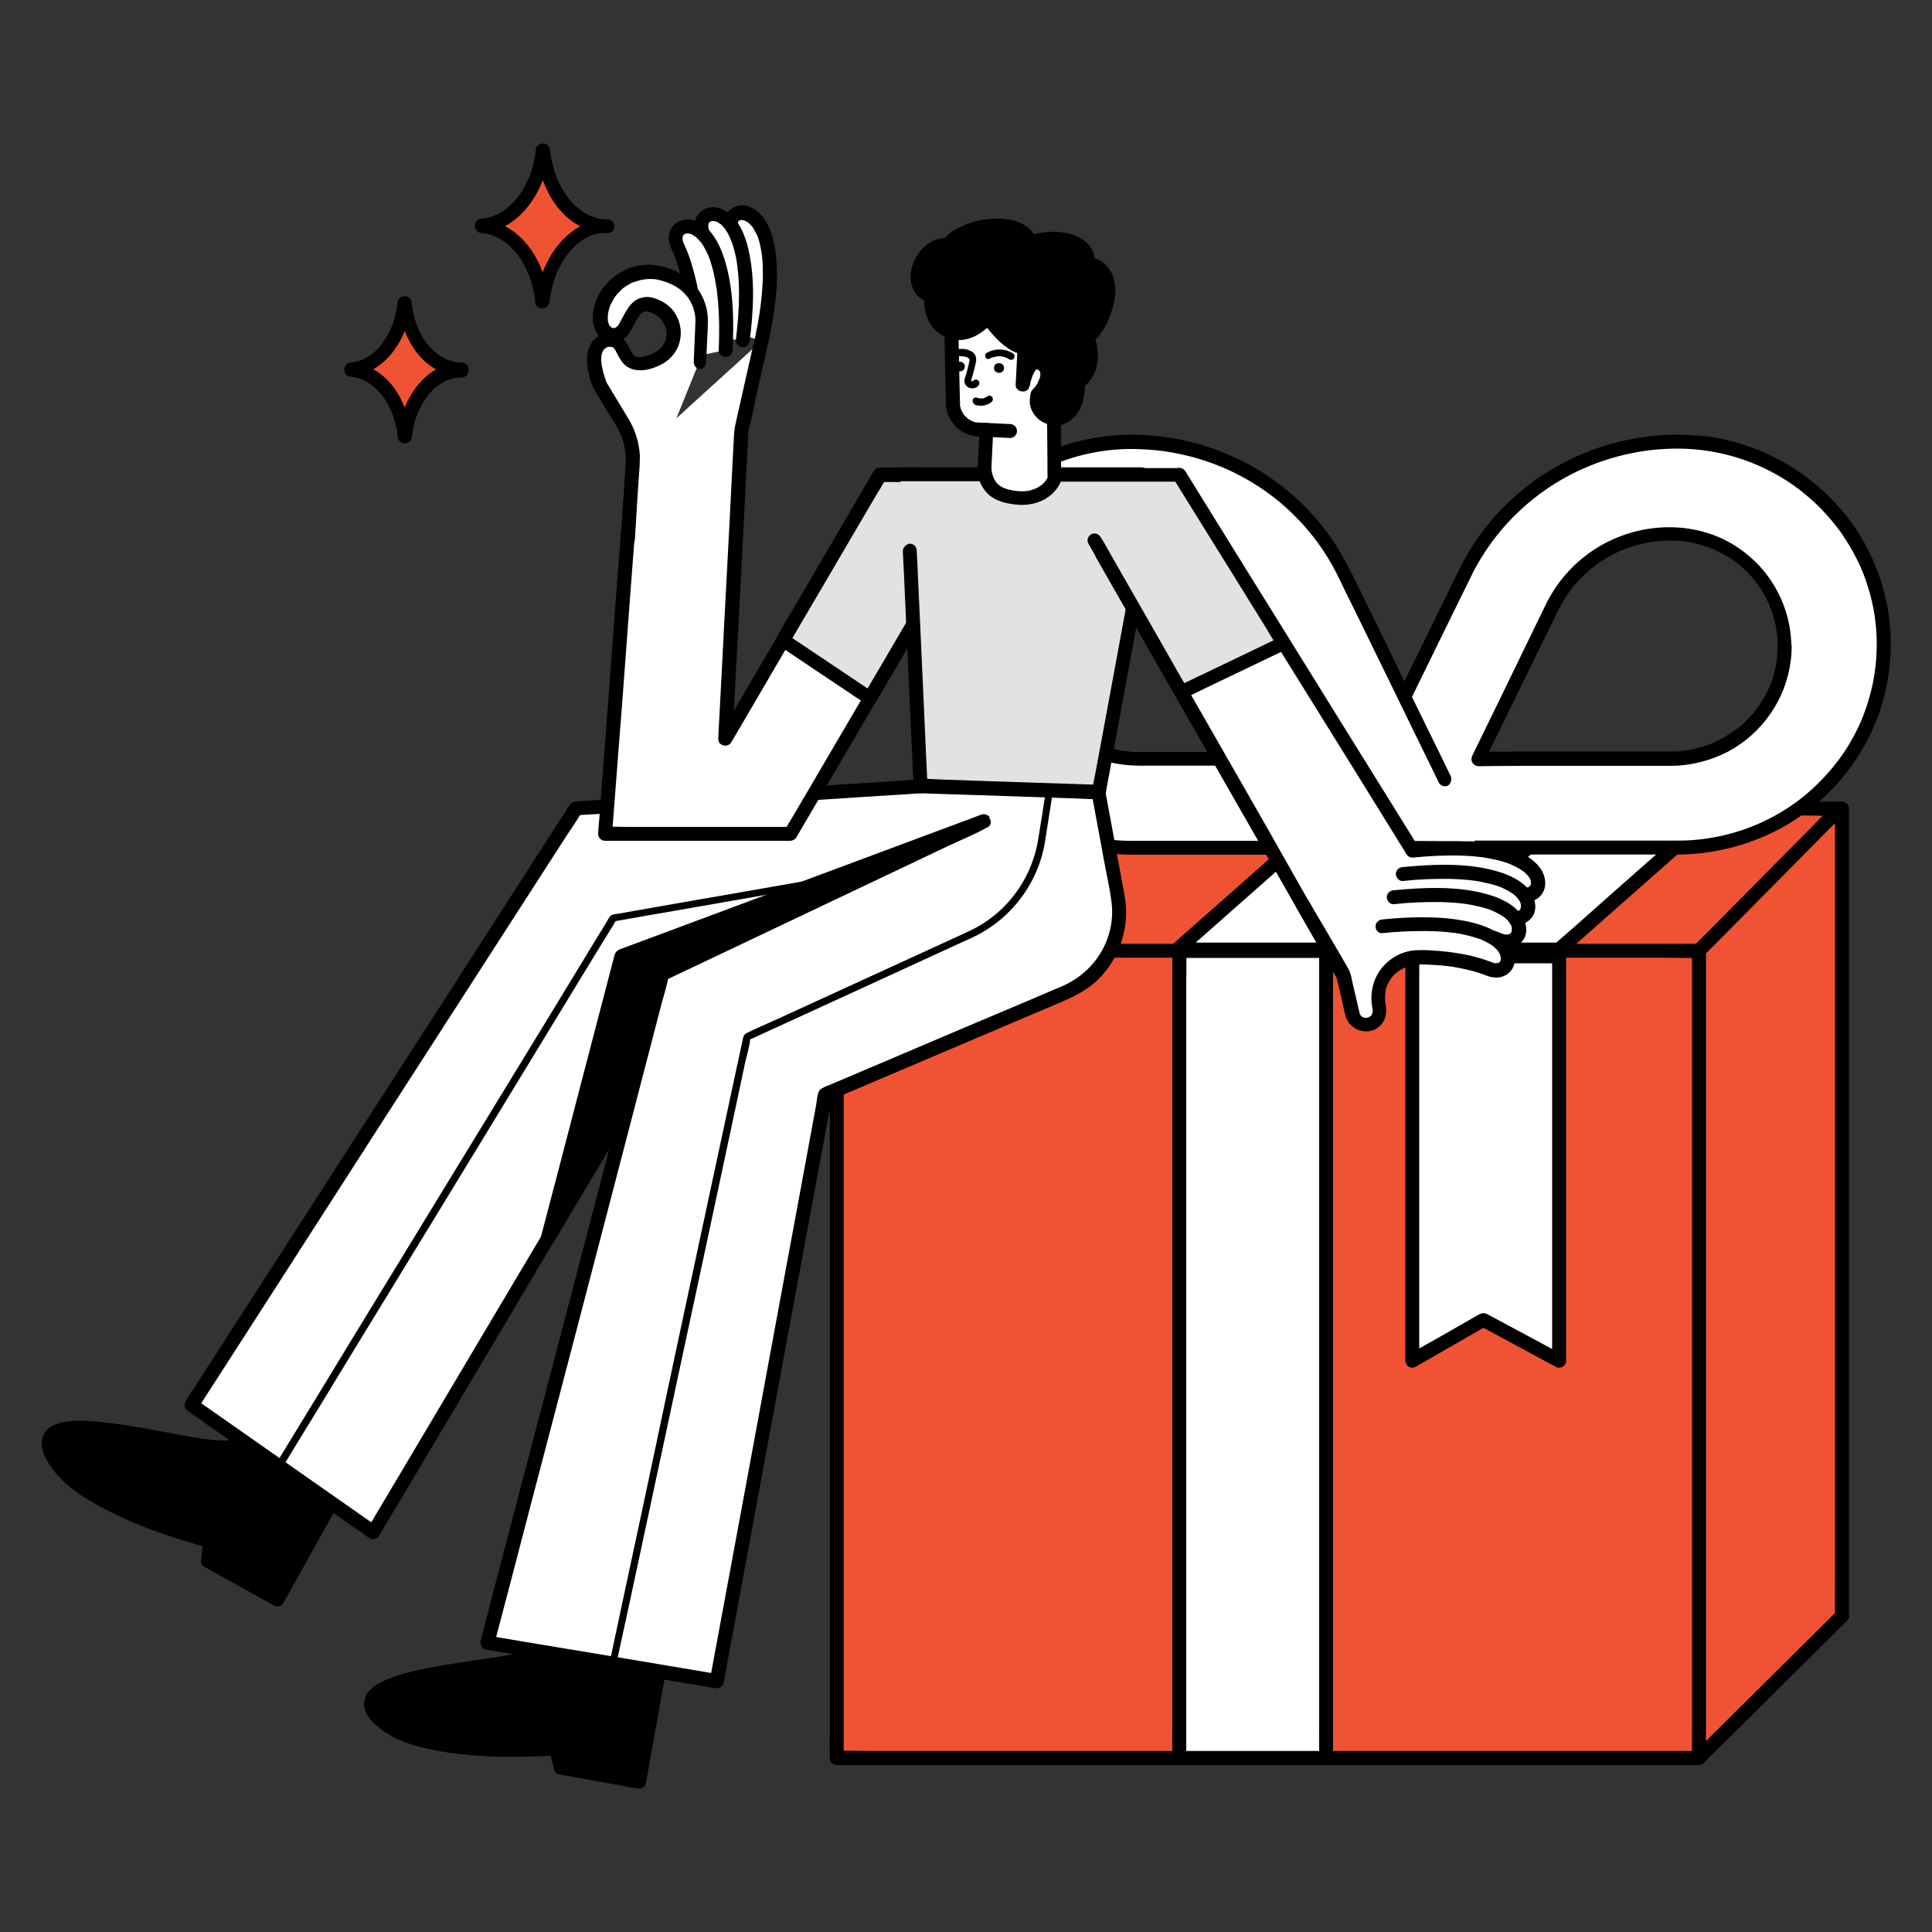 <?xml version="1.0" encoding="UTF-8"?> <svg xmlns="http://www.w3.org/2000/svg" xmlns:xlink="http://www.w3.org/1999/xlink" version="1.1" id="Layer_1" x="0px" y="0px" viewBox="0 0 1000 1000" style="enable-background:new 0 0 1000 1000;" xml:space="preserve"><rect x="0" y="0" width="1000" height="1000" fill="#333333" stroke="none"/> <style type="text/css"> .st0{fill:#F05333;} .st1{fill:#FFFFFF;} .st2{fill:#E2E2E2;} .st3{stroke:#000000;stroke-width:1.206;stroke-miterlimit:10;} </style> <path class="st0" d="M953.5,836.4l-74.2,73.6l-389.8-73.6V418.5h463.9L953.5,836.4z"></path> <path d="M950.9,833.8l-25.1,24.9l-39.9,39.6l-9.1,9.1l3.5-0.9l-10.4-2l-28.4-5.4l-41.9-7.9l-51.3-9.7l-56-10.6l-56.7-10.7l-52.7-9.9 l-44.7-8.4l-32-6c-5-0.9-10.1-2.3-15.2-2.9c-0.2,0-0.4-0.1-0.7-0.1l2.7,3.5V435.5c0-5.4,0.4-10.9,0-16.3c0-0.2,0-0.5,0-0.7l-3.6,3.6 h445.1c6,0,12.1,0.4,18.1,0c0.3,0,0.5,0,0.8,0l-3.6-3.6v400.8c0,5.4-0.1,10.9,0,16.3c0,0.2,0,0.5,0,0.7c0,4.7,7.2,4.7,7.2,0V435.5 c0-5.4,0.1-10.9,0-16.3c0-0.2,0-0.5,0-0.7c0-2-1.6-3.6-3.6-3.6H508.4c-6,0-12-0.1-18.1,0c-0.3,0-0.5,0-0.8,0c-2,0-3.6,1.6-3.6,3.6 v400.8c0,5.4-0.1,10.9,0,16.3c0,0.2,0,0.5,0,0.7c0,1.6,1.1,3,2.7,3.5l16.5,3.1l43.5,8.2l61.3,11.6l70.5,13.3l71.1,13.4l62.6,11.8 l45,8.5c6.4,1.2,12.7,2.6,19.2,3.6c2.1,0.3,3.2-0.5,4.5-1.8l5.6-5.5l21.5-21.3l43.5-43.2l2.7-2.7 C959.4,835.6,954.2,830.5,950.9,833.8z"></path> <path class="st1" d="M685.2,491.5h-76l82.6-73h76L685.2,491.5z"></path> <path d="M685.2,487.9h-76l2.6,6.2l8.2-7.2l19.8-17.5l23.8-21l20.7-18.3c3.3-2.9,6.8-5.7,10-8.8c0,0,0.1-0.1,0.1-0.1l-2.6,1.1h76 l-2.6-6.2l-8.2,7.2l-19.8,17.5l-23.8,21L692.8,480c-3.3,2.9-6.8,5.8-10,8.8c0,0-0.1,0.1-0.1,0.1c-1.4,1.4-1.4,3.7,0,5.1 c1.4,1.4,3.7,1.4,5.1,0l8.2-7.2l19.8-17.5l23.8-21l20.7-18.3c3.3-2.9,6.9-5.7,10-8.8c0,0,0.1-0.1,0.1-0.1c2.4-2.1,0.4-6.2-2.6-6.2 h-61.5c-4.7,0-9.4-0.1-14.1,0c-1.3,0.1-2.6,0.6-3.5,1.6l-3.4,3l-13.7,12.1l-19.1,16.9l-20.1,17.8L615.7,481l-8.6,7.6l-0.4,0.4 c-2.4,2.1-0.4,6.2,2.6,6.2h76c2,0,3.6-1.6,3.6-3.6C688.8,489.5,687.2,487.9,685.2,487.9L685.2,487.9z"></path> <path class="st1" d="M807,491.5h-76l82.6-73h76L807,491.5z"></path> <path d="M807,487.9h-76l2.6,6.2l8.2-7.2l19.8-17.5l23.8-21l20.7-18.3c3.3-2.9,6.8-5.7,10-8.8c0,0,0.1-0.1,0.1-0.1l-2.6,1.1h76 L887,416l-8.2,7.2l-19.8,17.5l-23.8,21L814.6,480c-3.3,2.9-6.8,5.8-10,8.8c0,0-0.1,0.1-0.1,0.1c-1.4,1.4-1.4,3.7,0,5.1 c1.4,1.4,3.7,1.4,5.1,0c0,0,0,0,0,0l8.2-7.2l19.8-17.5l23.8-21l20.7-18.3c3.3-2.9,6.9-5.7,10-8.8c0,0,0.1-0.1,0.1-0.1 c2.4-2.1,0.4-6.2-2.6-6.2h-61.5c-4.7,0-9.4-0.1-14.1,0c-1.3,0.1-2.6,0.6-3.5,1.6l-3.4,3l-13.7,12.1l-19.1,16.9l-20.1,17.8L737.5,481 l-8.6,7.6l-0.4,0.4c-2.4,2.1-0.4,6.2,2.6,6.2h76c2,0,3.6-1.6,3.6-3.6C810.6,489.5,809,487.9,807,487.9L807,487.9z"></path> <path class="st0" d="M879.3,492.1l73-73.6"></path> <path d="M881.9,494.6l7.3-7.3l17.4-17.6l21-21.2l18.2-18.4c3-3,6-5.9,8.9-8.9c0,0,0.1-0.1,0.1-0.1c3.3-3.3-1.8-8.4-5.1-5.1l-7.3,7.3 L925,440.9l-21,21.2l-18.2,18.4c-3,3-6,5.9-8.9,8.9c0,0-0.1,0.1-0.1,0.1C873.5,492.8,878.6,498,881.9,494.6L881.9,494.6z"></path> <path class="st0" d="M433.2,492.1h446.2v417.8H433.2L433.2,492.1z"></path> <path d="M879.3,906.3H451.3c-5.8,0-11.6-0.3-17.4,0c-0.3,0-0.5,0-0.8,0l3.6,3.6V509.1c0-5.4,0.3-10.9,0-16.3c0-0.2,0-0.5,0-0.7 l-3.6,3.6h428.1c5.8,0,11.6,0.3,17.4,0c0.3,0,0.5,0,0.8,0l-3.6-3.6v400.9c0,5.4-0.1,10.8,0,16.3c0,0.2,0,0.5,0,0.7 c0,4.7,7.2,4.7,7.2,0V509.1c0-5.4,0.1-10.8,0-16.3c0-0.2,0-0.5,0-0.7c0-2-1.6-3.6-3.6-3.6H451.3c-5.8,0-11.6-0.1-17.4,0 c-0.3,0-0.5,0-0.8,0c-2,0-3.6,1.6-3.6,3.6v400.9c0,5.4-0.1,10.8,0,16.3c0,0.2,0,0.5,0,0.7c0,2,1.6,3.6,3.6,3.6h428.1 c5.8,0,11.6,0.1,17.4,0c0.3,0,0.5,0,0.8,0C884,913.5,884,906.3,879.3,906.3L879.3,906.3z"></path> <path class="st1" d="M610.4,492.1h76v417.8h-76V492.1z"></path> <path d="M686.4,906.3h-76l3.6,3.6V509.1c0-5.4,0.2-10.9,0-16.2c0-0.2,0-0.5,0-0.7l-3.6,3.6h76l-3.6-3.6V893c0,5.4-0.1,10.8,0,16.2 c0,0.2,0,0.5,0,0.7c0,4.7,7.2,4.7,7.2,0V509.1c0-5.4,0.1-10.8,0-16.2c0-0.2,0-0.5,0-0.7c0-2-1.6-3.6-3.6-3.6h-76 c-2,0-3.6,1.6-3.6,3.6V893c0,5.4-0.1,10.8,0,16.2c0,0.2,0,0.5,0,0.7c0,2,1.6,3.6,3.6,3.6h76C691.1,913.5,691.1,906.3,686.4,906.3 L686.4,906.3z"></path> <path class="st1" d="M807,704.3l-39.2-21.1L731,704.3V495.1h76L807,704.3z"></path> <path d="M808.8,701.2l-12.9-7L775,683c-1.7-0.9-3.5-1.9-5.2-2.8c-2.4-1.2-4,0-5.9,1.1L745,692.1c-5.2,3-10.5,5.7-15.5,8.9 c-0.1,0.1-0.2,0.1-0.3,0.2l5.4,3.1V503.6c0-2.7,0.1-5.4,0-8.2c0-0.1,0-0.2,0-0.4l-3.6,3.6h76l-3.6-3.6v200.7c0,2.7-0.1,5.4,0,8.2 c0,0.1,0,0.2,0,0.4c0,2,1.6,3.6,3.6,3.6c2,0,3.6-1.6,3.6-3.6V503.6c0-2.7,0.1-5.4,0-8.2c0-0.1,0-0.2,0-0.4c0-2-1.6-3.6-3.6-3.6h-76 c-2,0-3.6,1.6-3.6,3.6v200.7c0,2.7-0.1,5.4,0,8.2c0,0.1,0,0.2,0,0.4c0,2,1.7,3.6,3.7,3.6c0.6,0,1.2-0.2,1.7-0.5l32.2-18.5l4.5-2.6 H766l13.2,7.1l21.1,11.4l4.9,2.6c1.7,1,3.9,0.4,5-1.3C811.1,704.4,810.6,702.2,808.8,701.2C808.8,701.2,808.8,701.2,808.8,701.2 L808.8,701.2z"></path> <path class="st1" d="M868.3,228.6c-46.9,0-89.6,26.4-110,68L688.7,439l35.9-0.3h143.7c58.9,0,106.7-47,106.7-105.1 C975,275.7,927.2,228.6,868.3,228.6L868.3,228.6z M923.6,334.6c0,32.1-26.5,58.2-59.1,58.2H785l-19.9,0.2l38.5-78.8 c11.4-23.1,35.1-37.8,60.9-37.7C897.2,276.5,923.6,302.5,923.6,334.6L923.6,334.6z"></path> <path d="M868.3,225c-32.2,0-63.1,12.2-86.6,34.1c-10.9,10.2-19.9,22.3-26.4,35.7c-1.3,2.7-2.7,5.4-4,8.1l-9.5,19.4l-13,26.5 l-14.2,29l-13.3,27.3l-10.3,21c-1.7,3.5-3.4,7-5.1,10.5c-0.1,0.2-0.2,0.3-0.2,0.5c-1,1.8-0.4,4,1.4,5c0.5,0.3,1.1,0.5,1.7,0.5 c11.9-0.1,23.7-0.2,35.6-0.3c6.2,0,12.4,0,18.6,0h123.5c17.6,0.2,35-3.7,50.8-11.3c20.5-10,37.4-26.1,48.3-46.1 c22.9-42.1,15.2-94.3-19-128c-16.5-16.3-37.7-27-60.6-30.7C880.1,225.5,874.2,225,868.3,225c-4.7,0-4.7,7.2,0,7.2 c22.5,0,44.5,7.3,62.5,20.8c1.8,1.4,3.9,3.1,6,4.9c2.1,1.8,4.1,3.7,6,5.7c3.7,3.8,7.1,7.9,10.2,12.2c3.1,4.5,5.9,9.2,8.3,14 c2.4,4.8,4.3,9.7,5.8,14.8c3.3,10.7,4.7,21.9,4.2,33c-0.2,5.6-0.9,11.1-2,16.5c-1.2,5.5-2.8,10.9-4.8,16.1c-0.2,0.6-0.5,1.2-0.7,1.8 c-0.3,0.7-0.2,0.5-0.5,1.2c-0.6,1.4-1.2,2.8-1.9,4.1c-1.2,2.5-2.5,4.9-3.9,7.3c-2.7,4.6-5.8,8.9-9.2,13c-3.5,4.2-7.3,8.1-11.3,11.7 c-3.9,3.5-8.2,6.7-12.6,9.5c-14.1,9-30.1,14.4-46.8,15.9c-3.2,0.3-6.4,0.4-9.6,0.4c-7.9,0-15.9,0-23.8,0H725.3 c-10.6,0-21.2,0.2-31.8,0.3l-4.8,0l3.1,5.4l3.5-7.2l9.1-18.7l12.6-25.9l14.1-28.8l13.4-27.4l10.6-21.6l5.8-11.8 c4.4-9.3,10.1-17.9,16.7-25.7c10-11.6,22.1-21.2,35.7-28.2c13.6-7,28.4-11.3,43.7-12.8c3.7-0.3,7.5-0.5,11.2-0.5 C872.9,232.2,872.9,225,868.3,225L868.3,225z"></path> <path d="M920,334.6c0,1.2,0,2.4-0.1,3.7c0,0.6-0.1,1.1-0.1,1.7c0,0.3-0.1,0.6-0.1,0.9c0,0.1-0.1,1.2-0.1,0.9 c0.1-0.5-0.1,0.6-0.1,0.5c0,0.3-0.1,0.6-0.1,0.8c-0.1,0.6-0.2,1.2-0.3,1.8c-0.2,1.2-0.5,2.4-0.8,3.6c-0.6,2.3-1.3,4.5-2.2,6.6 c-0.1,0.2-0.2,0.4-0.3,0.6c0.3-0.7-0.1,0.3-0.2,0.4c-0.2,0.5-0.5,1-0.7,1.5c-0.5,1.1-1.1,2.2-1.7,3.2c-1.1,2-2.4,3.9-3.7,5.8 c-0.2,0.3-0.4,0.5-0.6,0.8c-0.1,0.1-0.4,0.5,0,0c-0.3,0.4-0.7,0.9-1,1.3c-0.8,0.9-1.6,1.8-2.4,2.7c-1.6,1.7-3.2,3.3-5,4.7 c-0.5,0.4-0.9,0.8-1.4,1.1c-0.1,0.1-0.7,0.5-0.2,0.1c-0.2,0.2-0.4,0.3-0.7,0.5c-1,0.7-2,1.4-3,2.1c-2,1.3-4.1,2.5-6.2,3.5 c-0.5,0.2-1,0.5-1.5,0.7c-0.2,0.1-0.4,0.2-0.6,0.3c-0.1,0-1.1,0.5-0.4,0.2c-1.1,0.5-2.3,0.9-3.4,1.3c-2.2,0.8-4.5,1.4-6.8,1.9 c-1.1,0.2-2.2,0.5-3.4,0.6c-1,0.2-1.7,0.2-3.2,0.4c-3.3,0.3-6.6,0.2-9.9,0.2h-70.3c-7.6,0-15.2,0.1-22.9,0.1l-1.6,0l3.1,5.4l12-24.6 l20.2-41.3l5.8-11.8c0.8-1.6,1.6-3.2,2.5-4.7c1.5-2.6,3.2-5.2,5-7.6c-0.3,0.4,0.1-0.2,0.2-0.3c0.2-0.2,0.4-0.5,0.6-0.7 c0.5-0.6,0.9-1.1,1.4-1.6c1-1.2,2.1-2.3,3.2-3.4c8.1-8,18.1-13.8,29.1-16.6c1.3-0.4,2.7-0.7,4.1-0.9c0.7-0.1,1.3-0.3,2-0.4 c0.4-0.1,0.7-0.1,1.1-0.2c0.2,0,0.5-0.1,0.7-0.1c-0.4,0-0.3,0,0.1,0c2.9-0.4,5.9-0.5,8.8-0.5c1.3,0,2.6,0.1,3.9,0.1 c0.7,0,1.4,0.1,2.1,0.2c0.3,0,0.7,0.1,1,0.1c0.4,0.1,0.5,0.1,0.1,0c0.2,0,0.5,0.1,0.7,0.1c2.8,0.4,5.6,1.1,8.3,1.9 c1.2,0.4,2.4,0.8,3.5,1.2c0.6,0.2,1.2,0.5,1.9,0.7c1,0.4-0.6-0.3,0.4,0.2c0.4,0.2,0.8,0.4,1.2,0.5c2.4,1.1,4.7,2.4,7,3.8 c2.2,1.3,4.2,2.9,6.1,4.5c2,1.7,3.8,3.6,5.6,5.5c0.4,0.5,0.9,1,1.3,1.5c0.2,0.3,0.4,0.5,0.6,0.8c0,0.1,0.7,0.9,0.2,0.3 c0.9,1.1,1.7,2.3,2.5,3.5c1.4,2.2,2.7,4.5,3.8,6.9c0.3,0.6,0.6,1.2,0.8,1.8c-0.3-0.7,0.1,0.3,0.1,0.4c0.1,0.3,0.2,0.6,0.4,0.9 c0.5,1.3,1,2.7,1.4,4.1c0.8,2.6,1.4,5.2,1.8,7.9c0,0.1,0.2,1.2,0.1,0.4c0,0.3,0.1,0.7,0.1,1c0.1,0.7,0.1,1.4,0.2,2.1 C920,331.9,920,333.2,920,334.6c0,2,1.6,3.6,3.6,3.6c2,0,3.6-1.6,3.6-3.6c0,0,0,0,0,0c-0.2-23.5-13.7-44.9-34.8-55.3 c-22-10.7-49-7.6-68.9,6.3c-9.8,6.8-17.8,16-23.1,26.7c-1.3,2.7-2.6,5.3-3.9,8L777,360.5l-14.7,30.1l-0.2,0.5c-1,1.8-0.4,4,1.4,5 c0.5,0.3,1.1,0.5,1.7,0.5c7.5-0.1,15-0.2,22.5-0.2h70.6c2.5,0,5,0,7.4,0c10.1-0.2,20-2.8,29-7.5c17.7-9.6,29.7-27.1,32.2-47 c0.3-2.4,0.4-4.8,0.5-7.2c0-2-1.6-3.6-3.6-3.6C921.6,331,920,332.6,920,334.6C920,334.6,920,334.6,920,334.6L920,334.6z"></path> <path class="st1" d="M747.6,403.1l-52-106.5c-20.3-41.6-63.1-68-110-68c-58.9,0-106.7,47-106.7,105.1c0,58,47.8,105.1,106.7,105.1 h143.7l35.9,0.3 M530.2,334.6c0-32.1,26.5-58.2,59.1-58.2c25.8-0.1,49.4,14.5,60.9,37.7l38.5,78.8l-19.9-0.2h-79.5 C556.7,392.8,530.2,366.8,530.2,334.6z"></path> <path d="M750.7,401.3l-6.4-13.1l-14.7-30L713,324l-12-24.5c-4.3-8.7-8.9-17.1-14.8-24.9c-11.5-15.1-26.2-27.3-43.1-35.9 c-17.2-8.7-36.1-13.3-55.3-13.7c-18.1-0.3-36,3.7-52.3,11.8c-15.5,7.8-29,19.2-39.3,33.1c-10.4,14.1-17.2,30.5-19.7,47.8 c-2.6,17.8-0.8,36,5.3,52.9c6,16.3,15.9,31,28.8,42.8c13,11.9,28.7,20.5,45.6,25.1c10.5,2.7,21.3,4,32.2,3.9h126.2 c4.8,0,9.7,0,14.5,0c8.7,0,17.3,0.1,26,0.2l10,0.1c4.7,0,4.7-7.2,0-7.2l-28.7-0.2c-3.9,0-7.8-0.1-11.7-0.1H598.1 c-4.2,0-8.4,0-12.5,0c-16.8,0-33.3-4-48.2-11.7c-3.8-2-7.5-4.2-11-6.6c-3.3-2.2-6.4-4.7-9.3-7.3c-3.2-2.8-6.2-5.8-9-9 c-2.6-2.9-5.1-6-7.3-9.2c-2.4-3.5-4.7-7.1-6.7-10.9c-1.9-3.5-3.5-7.1-4.9-10.8c-1.5-4-2.8-8.2-3.8-12.4c-0.5-2.1-0.9-4.1-1.3-6.2 c-0.4-2.3-0.6-3.8-0.8-5.8c-2-17.1,0.5-34.3,7.1-50.2c0.3-0.7,0.1-0.3,0.1-0.2c0.1-0.2,0.2-0.5,0.3-0.7c0.2-0.5,0.4-0.9,0.6-1.4 c0.5-1,1-2.1,1.5-3.1c0.9-1.9,1.9-3.8,3-5.6c2.1-3.6,4.3-7,6.8-10.4c1.2-1.6,2.2-2.8,3.6-4.6c1.4-1.6,2.8-3.2,4.3-4.7 c2.8-3,5.9-5.8,9-8.4c1.8-1.5,2.8-2.3,4.6-3.6c1.7-1.3,3.5-2.5,5.3-3.6c3.5-2.2,7.1-4.3,10.9-6.1c7.6-3.7,15.6-6.4,23.9-8.1 c8.5-1.8,17.2-2.5,25.9-2.1c9.2,0.3,18.3,1.7,27.2,4.1c17.4,4.7,33.6,13.3,47.2,25.2c11.8,10.4,21.5,23,28.3,37.2 c2.6,5.4,5.2,10.7,7.9,16.1l15.2,31.1l16.2,33.2l11,22.5l1.6,3.3c1,1.7,3.2,2.3,4.9,1.3C751.1,405.2,751.7,403,750.7,401.3 L750.7,401.3z"></path> <path d="M533.9,334.6c0-1.4,0-2.8,0.1-4.2c0-0.7,0.1-1.4,0.2-2.1c0-0.3,0.1-0.7,0.1-1c-0.1,0.8,0.1-0.6,0.1-0.7 c0.4-2.7,1-5.3,1.8-7.9c0.4-1.3,0.8-2.5,1.3-3.8c0.1-0.3,0.2-0.6,0.4-0.9c0-0.1,0.5-1.1,0.1-0.4c0.3-0.7,0.6-1.4,1-2.1 c1.1-2.4,2.4-4.7,3.9-6.9c0.7-1.1,1.5-2.2,2.3-3.2c-0.5,0.6,0.2-0.2,0.2-0.3c0.2-0.3,0.4-0.5,0.6-0.8c0.5-0.6,1-1.2,1.5-1.7 c1.7-2,3.6-3.8,5.6-5.5c0.5-0.4,1-0.8,1.5-1.3c0.1,0,0.9-0.7,0.3-0.2c0.3-0.2,0.5-0.4,0.8-0.6c1.1-0.8,2.3-1.7,3.5-2.4 c2.2-1.4,4.6-2.7,7-3.8c0.3-0.1,0.6-0.3,0.9-0.4c1-0.5-0.7,0.3,0.4-0.2c0.6-0.3,1.2-0.5,1.9-0.7c1.3-0.5,2.5-0.9,3.8-1.3 c2.7-0.8,5.5-1.4,8.3-1.8c1.1-0.2-0.7,0.1,0.4-0.1c0.3,0,0.7-0.1,1-0.1c0.7-0.1,1.4-0.1,2.1-0.2c1.4-0.1,2.8-0.1,4.2-0.1 c3,0,5.9,0.2,8.8,0.6c-0.7-0.1,0.5,0.1,0.5,0.1c0.4,0.1,0.7,0.1,1.1,0.2c0.6,0.1,1.2,0.2,1.8,0.3c1.5,0.3,3.1,0.7,4.6,1.1 c2.9,0.8,5.7,1.7,8.5,2.9c-0.6-0.3,0.4,0.2,0.5,0.2c0.3,0.1,0.5,0.2,0.8,0.4c0.6,0.3,1.2,0.6,1.8,0.8c1.4,0.7,2.8,1.4,4.1,2.2 c1.2,0.7,2.4,1.5,3.6,2.3c1.1,0.7,2.6,1.8,3.4,2.4c7.8,6,14.1,13.8,18.4,22.7c1.5,3,2.9,6,4.4,9l19.6,40.1l14.2,29.1l0.2,0.5 l3.1-5.4c-7.4-0.1-14.8-0.2-22.2-0.2h-69.8c-2.5,0-4.9,0-7.4,0c-1.9,0-3.8-0.1-5.7-0.3c-0.6-0.1-1.2-0.1-1.7-0.2 c-0.1,0-0.7-0.1-0.1,0c-0.3,0-0.7-0.1-1-0.2c-1.2-0.2-2.5-0.4-3.7-0.7c-2.3-0.5-4.6-1.2-6.8-2c-1.1-0.4-2.1-0.8-3.1-1.2 c0.6,0.3-0.1,0-0.2-0.1c-0.3-0.1-0.5-0.2-0.8-0.3c-0.6-0.3-1.2-0.6-1.8-0.9c-2.1-1-4.1-2.2-6-3.5c-0.9-0.6-1.8-1.2-2.7-1.9 c-0.3-0.2-0.5-0.4-0.8-0.6c0.5,0.4,0,0,0,0c-0.5-0.4-1-0.8-1.5-1.2c-1.8-1.5-3.5-3.1-5.1-4.9c-0.8-0.8-1.5-1.7-2.3-2.6 c-0.3-0.4-0.7-0.8-1-1.3c0.1,0.1,0.4,0.5,0,0c-0.3-0.4-0.5-0.7-0.8-1.1c-1.3-1.9-2.6-3.8-3.7-5.8c-0.5-1-1-1.9-1.5-2.9 c-0.2-0.5-0.5-1-0.7-1.5c0,0-0.4-1-0.2-0.5c0.1,0.3-0.3-0.7-0.3-0.8c-0.9-2.2-1.6-4.4-2.2-6.6c-0.3-1.1-0.5-2.2-0.8-3.3 c-0.1-0.6-0.2-1.1-0.3-1.7c-0.1-0.3-0.1-0.7-0.2-1c0-0.1-0.2-1.2-0.1-0.4C534,339.5,533.9,337.1,533.9,334.6c0-2-1.6-3.6-3.6-3.6 c-2,0-3.6,1.6-3.6,3.6c0.2,20.2,10.2,39.1,26.8,50.6c8.3,5.7,17.9,9.4,27.9,10.6c3.9,0.4,7.8,0.6,11.7,0.5h70.9 c7.8,0,15.5,0.1,23.2,0.1l1.6,0c2,0,3.6-1.7,3.6-3.7c0-0.6-0.2-1.2-0.5-1.7l-12.4-25.4L659.1,324l-5.4-11c-4-8.2-9.5-15.6-16.3-21.7 c-18.1-16.2-44.7-23-68-15.2c-21.9,7.3-38.8,26.7-42.1,49.7c-0.4,2.9-0.7,5.9-0.7,8.9c0,2,1.6,3.6,3.6,3.6 C532.2,338.2,533.9,336.6,533.9,334.6L533.9,334.6z"></path> <path d="M342,860.7l-11,61.5l-40.6-7.3l-2.3-10.1c0,0-74.2,6.6-93.4-17.3s81.3-23.2,89.9-33.9S342,860.7,342,860.7L342,860.7z"></path> <path d="M338.5,859.7l-3.7,20.8l-5.9,33l-1.4,7.6l4.5-2.5l-35.5-6.4l-5.1-0.9l2.5,2.5l-2.3-10.1c-0.4-1.6-1.9-2.7-3.5-2.7 c-5.2,0.5-10.4,0.6-15.5,0.8c-11.4,0.3-22.7-0.1-34-1.3c-0.7-0.1-1.5-0.2-2.2-0.3c-0.4,0-0.7-0.1-1.1-0.1c-0.9-0.1,0.6,0.1,0,0 c-0.2,0-0.5-0.1-0.7-0.1c-1.5-0.2-3.1-0.5-4.6-0.7c-3-0.5-6-1.1-8.9-1.9c-2.8-0.7-5.6-1.5-8.3-2.5c-0.6-0.2-1.2-0.5-1.8-0.7 c-0.3-0.1-0.6-0.2-0.9-0.4c0.9,0.4-0.1-0.1-0.4-0.2c-1.2-0.5-2.3-1.1-3.4-1.7c-1.1-0.6-2.2-1.2-3.2-1.9c-0.5-0.3-1-0.7-1.5-1 c-0.7-0.5,0.3,0.2-0.1-0.1c-0.2-0.2-0.5-0.4-0.7-0.6c-0.9-0.7-1.7-1.5-2.5-2.4c-0.3-0.4-0.6-0.8-1-1.2c-0.1-0.1,0.6,0.8,0.1,0.2 c-0.1-0.2-0.3-0.4-0.4-0.6c-0.2-0.3-0.4-0.6-0.5-0.9c-0.1-0.1-0.1-0.3-0.2-0.4c-0.3-0.6,0-0.1,0.1,0.3c-0.1-0.6-0.3-1.2-0.5-1.7 c0.4,1.2,0.1,0.6,0.1,0c0-0.1,0-0.3,0-0.4c0-0.7-0.2,0.9-0.1,0.4c0.1-0.2,0.1-0.5,0.2-0.7c0-0.1,0.1-0.3,0.1-0.4 c0,0.1-0.5,1-0.2,0.4c0.1-0.2,0.2-0.5,0.4-0.7c0.1-0.1,0.2-0.2,0.2-0.3c0.4-0.6-0.7,0.8-0.2,0.2c0.4-0.5,0.9-0.9,1.3-1.3 c0.1-0.1,0.3-0.2,0.4-0.3c0.3-0.3-0.8,0.6-0.2,0.2c0.3-0.2,0.6-0.4,0.9-0.7c0.7-0.4,1.3-0.8,2-1.2c0.8-0.4,1.6-0.8,2.4-1.1 c0.8-0.3-0.6,0.2-0.1,0c0.2-0.1,0.4-0.2,0.6-0.2c0.5-0.2,1-0.4,1.4-0.5c1.9-0.7,3.9-1.3,5.9-1.9c9.8-2.7,19.8-4.3,29.8-5.9 c9.8-1.5,19.6-2.8,29.3-4.7c3.5-0.6,6.9-1.5,10.3-2.6c2.6-0.9,5.1-2.3,7-4.3c0.1-0.1,0.3-0.2,0.4-0.4c0.3-0.3-0.8,0.5-0.2,0.2 c0.4-0.2,0.7-0.4,1.1-0.6c0.7-0.4-0.7,0.2-0.2,0.1c0.2-0.1,0.4-0.2,0.6-0.2c0.5-0.2,1-0.3,1.4-0.4c0.5-0.1,0.9-0.2,1.4-0.3 c0.5-0.1-0.9,0.1,0,0c0.3,0,0.6-0.1,1-0.1c1.2-0.1,2.4-0.1,3.5-0.1c1.3,0,2.6,0.1,3.9,0.2c0.6,0.1,1.3,0.1,1.9,0.2 c0.3,0,0.6,0.1,1,0.1c0.2,0,0.3,0,0.5,0.1c-0.4,0-0.6-0.1-0.1,0c2.9,0.4,5.8,0.9,8.6,1.6c9.2,2,18.2,4.6,27.1,7.8 c0.5,0.2,1,0.4,1.5,0.5c1.9,0.5,3.9-0.6,4.5-2.5c0.5-1.9-0.6-3.9-2.5-4.5c-6.8-2.5-13.8-4.6-20.9-6.4c-6-1.6-12.1-2.8-18.2-3.7 c-5.1-0.7-10.4-1.1-15.4,0.2c-2.2,0.5-4.3,1.6-6,3.1c-0.4,0.4-0.7,0.8-1.1,1.1c-0.6,0.6,0.8-0.5,0.2-0.1c-0.2,0.1-0.4,0.3-0.7,0.4 c-0.5,0.3-1.1,0.5-1.6,0.8c-0.6,0.3,1-0.4,0.3-0.1c-0.2,0.1-0.3,0.1-0.5,0.2c-0.4,0.1-0.7,0.3-1.1,0.4c-1.6,0.5-3.2,1-4.8,1.4 c-9.2,2.3-18.7,3.5-28,4.9c-10.5,1.6-21,3.1-31.3,5.6c-4.3,0.9-8.4,2.2-12.5,3.8c-3.4,1.4-6.9,3-9.5,5.6c-2.5,2.4-3.7,5.9-3.1,9.3 c0.7,3.8,3.7,7.2,6.5,9.6c8.8,7.6,20.7,10.9,31.9,12.9c12.3,2.1,24.8,3.1,37.3,3c7.5,0,15-0.2,22.5-0.7c0.4,0,0.7-0.1,1.1-0.1 l-3.5-2.7l2.3,10.1c0.3,1.2,1.3,2.2,2.5,2.5l35.5,6.4l5.1,0.9c1.8,0.3,4.1-0.5,4.5-2.5l3.7-20.8l5.9-33l1.4-7.6 c0.5-1.9-0.6-3.9-2.5-4.5C341.2,856.7,338.9,857.8,338.5,859.7L338.5,859.7z"></path> <path d="M173.8,773.5L143.4,828l-36-20.1l1.1-10.3c0,0-72.3-17.9-82.8-46.7s84.4,4.5,96-2.9S173.8,773.5,173.8,773.5L173.8,773.5z"></path> <path d="M170.7,771.6l-10.3,18.5l-16.3,29.3l-3.8,6.8l4.9-1.3l-31.5-17.5l-4.5-2.5l1.8,3.1l1.1-10.3c0-1.6-1.1-3.1-2.7-3.5 c-4.9-1.2-9.8-2.7-14.6-4.2c-5-1.6-9.9-3.3-14.8-5.1c-2.8-1-5.5-2.1-8.2-3.2c-0.2-0.1-0.3-0.1-0.5-0.2c-0.5-0.2,0.6,0.3,0.1,0 c-0.3-0.1-0.7-0.3-1-0.4c-0.7-0.3-1.4-0.6-2.1-0.9c-1.4-0.6-2.8-1.3-4.2-1.9c-5.5-2.5-10.8-5.4-16-8.7c-1.2-0.8-2.4-1.6-3.6-2.4 c-0.6-0.4-1.1-0.8-1.7-1.2c-0.3-0.2-0.5-0.4-0.8-0.6c-0.1-0.1-0.3-0.2-0.4-0.3c-0.4-0.3,0.6,0.5,0,0c-2.1-1.7-4.1-3.4-6-5.3 c-0.9-0.9-1.7-1.9-2.5-2.8c-0.1-0.1-0.7-0.9-0.3-0.4s-0.2-0.3-0.3-0.4c-0.4-0.5-0.7-1-1-1.5c-0.6-1-1.2-2-1.7-3 c-0.1-0.2-0.2-0.5-0.3-0.7c-0.4-0.8,0.1,0.4,0,0c-0.2-0.5-0.3-0.9-0.5-1.4c-0.1-0.4-0.2-0.7-0.3-1.1c0-0.2-0.1-0.3-0.1-0.5 c0-0.1,0-0.2,0-0.3c-0.1-0.6,0.1,0.5,0.1,0.5c0-0.3,0-0.6-0.1-0.9c0-0.3,0.1-0.7,0-1c0.1,0.9-0.2,0.9-0.1,0.4c0-0.1,0.1-0.3,0.1-0.4 c0-0.1,0.1-0.3,0.1-0.4c0.2-0.6,0.4-0.1-0.1,0.3c0.2-0.2,0.3-0.4,0.4-0.7c0.1-0.1,0.2-0.2,0.2-0.3c0.2-0.4-0.8,0.8-0.2,0.3 c0.2-0.2,0.4-0.4,0.6-0.6c0.1-0.1,0.2-0.2,0.3-0.3c-0.1,0.1-0.9,0.6-0.3,0.2c0.5-0.3,1.1-0.6,1.7-0.9c0.5-0.2-1,0.4-0.3,0.1 c0.2-0.1,0.3-0.1,0.5-0.2c0.3-0.1,0.7-0.2,1-0.3c0.8-0.2,1.5-0.4,2.3-0.5c0.5-0.1,1.6-0.2,0.4-0.1c0.4,0,0.9-0.1,1.3-0.1 c1-0.1,1.9-0.1,2.9-0.2c2.1-0.1,4.1,0,6.2,0.1c2.4,0.1,4.8,0.3,7.1,0.6c1.2,0.1,2.4,0.3,3.7,0.4c0.3,0,0.6,0.1,0.9,0.1 c0.2,0,0.3,0,0.5,0.1c0.5,0.1-0.8-0.1-0.3,0c0.7,0.1,1.3,0.2,2,0.3c5.3,0.8,10.6,1.7,15.9,2.6c10.1,1.8,20.2,3.8,30.4,5.2 c3.5,0.5,7.1,0.8,10.7,0.8c1.5,0,3-0.2,4.5-0.5c0.7-0.2,1.5-0.4,2.1-0.8c0.2-0.1,0.3-0.2,0.5-0.3c0.1-0.1,0.3-0.2,0.4-0.2 c0.1,0,0.2-0.1,0.2-0.1c0.5-0.3,0.1,0.2-0.4,0.2c0.3,0,0.8-0.3,1.1-0.3c0.2,0,0.4-0.1,0.6-0.1c0,0-1,0.1-0.5,0.1c0.1,0,0.3,0,0.4,0 c0.9-0.1,1.8,0.2,2.7,0.1c-1,0.1-0.5-0.1-0.1,0c0.2,0,0.5,0.1,0.7,0.1c0.6,0.1,1.1,0.3,1.7,0.4c1.1,0.3,2.2,0.7,3.3,1.1 c0.6,0.2,1.2,0.5,1.8,0.7c0.2,0.1,0.6,0.3-0.2-0.1c0.1,0.1,0.3,0.1,0.4,0.2c0.3,0.1,0.7,0.3,1,0.4c1.2,0.6,2.4,1.2,3.6,1.8 c2.6,1.3,5.1,2.8,7.6,4.3c4.8,2.9,9.4,6,13.9,9.3c1.8,1.3,3.6,2.6,5.3,3.9c0.3,0.3,0.7,0.5,1,0.8c0.2,0.1,0.3,0.2,0.5,0.4 c0.1,0.1,0.8,0.6,0.2,0.1c-0.6-0.4,0.3,0.2,0.5,0.4c0.2,0.2,0.5,0.4,0.7,0.5c0.4,0.3,0.8,0.6,1.2,1c1.4,1.4,3.7,1.4,5.1,0 c1.3-1.3,1.5-3.9,0-5.1c-5.8-4.7-11.8-9-17.9-13.2c-4.9-3.3-9.9-6.3-15.1-9c-4.8-2.4-9.9-4.6-15.3-5.3c-2-0.3-4.1-0.1-6.1,0.5 c-0.8,0.3-1.6,0.7-2.4,1.1c-0.5,0.3,1.1-0.4,0.2-0.1c-0.2,0.1-0.5,0.1-0.7,0.2c-0.3,0.1-0.5,0.1-0.8,0.2c-0.9,0.2,1.1-0.1,0,0 c-0.7,0.1-1.4,0.1-2.1,0.1c-1.7,0-3.3-0.1-5-0.2c-1-0.1-1.9-0.2-2.9-0.3c-0.5-0.1-1-0.1-1.4-0.2c-0.2,0-0.5-0.1-0.7-0.1 c-1-0.1,0.8,0.1-0.2,0c-2.3-0.3-4.6-0.7-6.9-1.1c-5.2-0.9-10.4-1.8-15.5-2.8c-10.8-2-21.7-4-32.6-5c-4.4-0.5-8.7-0.6-13.1-0.4 c-3.7,0.2-7.5,0.8-10.8,2.5c-3.1,1.6-5.2,4.7-5.4,8.2c-0.3,4.1,1.7,8.3,3.8,11.6c6.2,9.8,16.5,16.6,26.4,22 c10.8,5.8,22.1,10.6,33.8,14.5c7,2.4,14,4.6,21.2,6.5c0.3,0.1,0.7,0.2,1,0.3l-2.7-3.5l-1.1,10.3c0,1.3,0.7,2.5,1.8,3.1l31.5,17.5 l4.5,2.5c1.7,1,3.9,0.4,4.9-1.3l10.3-18.5l16.3-29.3l3.8-6.8c1-1.7,0.4-3.9-1.3-4.9C173.9,769.3,171.7,769.9,170.7,771.6 L170.7,771.6L170.7,771.6z"></path> <path class="st1" d="M546.1,390.2l-12.1,79.2c-3.2,20.8-20.3,36.6-41.3,38l-135.2,9.2L193.2,793.2l-94-65.8l198.9-308.8l178.5-11.5"></path> <path d="M542.6,389.2l-9.3,61.2c-1.2,7.9-1.8,16.3-4.1,24c-5,16.3-19.5,28-36.6,29.3c-17.5,1.3-35,2.4-52.5,3.6l-72.6,4.9l-8.3,0.6 c-1.9,0.1-3.6,0.2-4.9,2c-1.6,2.4-2.9,4.9-4.4,7.3l-25,42.1L286.6,629l-41.9,70.5l-35.2,59.3l-18.5,31.1l-0.8,1.4l4.9-1.3 l-31.7-22.2l-50.7-35.5l-11.6-8.1l1.3,4.9l5.3-8.3l14.5-22.5l21.3-33.1l26.1-40.6l28.6-44.5l28.8-44.7l27-41.9l22.8-35.4l16.3-25.3 c2.6-4,5.4-7.9,7.8-12.1c0.1-0.2,0.2-0.3,0.3-0.5l-3.1,1.8l17.8-1.1l42.5-2.7l51.6-3.3l44.5-2.9c7.2-0.5,14.5-0.8,21.7-1.4 c0.1,0,0.2,0,0.3,0c4.6-0.3,4.7-7.5,0-7.2l-38.4,2.5l-76.5,4.9l-58.2,3.7c-1.6,0.1-3.2,0.2-4.9,0.3c-1.5,0.1-2.9,0.9-3.8,2.1 c-1.6,2.3-3,4.7-4.5,7l-23.5,36.5l-36.9,57.4l-42.7,66.2l-41.5,64.4l-32.5,50.4l-16.4,25.5l-0.7,1.2c-1,1.7-0.4,3.9,1.3,4.9 l31.7,22.2l50.7,35.5l11.6,8.1c1.7,1,3.9,0.4,4.9-1.3l4.4-7.4l12-20.1l17.7-29.8l21.5-36.2l23.6-39.8l23.9-40.2l22.3-37.5l18.8-31.7 l13.5-22.8c2.1-3.6,4.5-7.1,6.4-10.7c0.1-0.2,0.2-0.3,0.3-0.5l-3.1,1.8l39.1-2.7l68.7-4.7l22.7-1.5c8-0.5,15.7-1.6,23-5.2 c14.1-7,24-20.4,26.5-35.9c1-6.5,2-12.9,2.9-19.4l8.9-58.5l0.2-1.2c0.3-1.9-0.5-3.9-2.5-4.5C545.4,386.3,542.9,387.3,542.6,389.2 L542.6,389.2z"></path> <path d="M569.1,408.6l-23.1,42.4c-0.2-0.9,12.4-38.2,11.5-38L528.4,439l-19.3-13.9l-187.5,69.9l-38.2,146.2l74.1-124.7l135.2-9.2 c21-1.4,38.1-17.2,64.5-21.4L569.1,408.6z"></path> <path d="M565.9,406.8L545.7,444l-2.9,5.3l6.7,1.8c0,0-0.3,1.3-0.1,0.5c0.1-0.3,0.2-0.7,0.3-1c0.3-1,0.6-2,0.9-3c1-3.2,2-6.3,3-9.5 c2.2-6.8,4.4-13.5,6.4-20.3c0.6-2,1.7-4.6,0.5-6.6c-1.3-2.3-4.1-2.1-5.9-0.6c-0.5,0.4-1,0.9-1.5,1.4l-14.8,13.3l-12.4,11.1l4.4-0.6 l-16.8-12.1c-1.6-1.2-3.2-2.8-5.4-2.1c-0.6,0.2-1.3,0.5-1.9,0.7l-26.3,9.8l-45.6,17l-51,19l-42.4,15.8c-6.6,2.5-13.3,4.9-19.9,7.4 c-1.4,0.5-2.5,1.6-2.9,3c-0.3,1-0.5,2-0.8,3l-3.5,13.5l-12.1,46.3l-13.3,51l-8,30.5l-0.4,1.5c-1,4,4.5,6.3,6.6,2.8l7.4-12.4 l17.7-29.7l21.4-36l18.5-31.2l6.1-10.2c1-1.6,2.1-3.2,2.9-4.9c0-0.1,0.1-0.1,0.1-0.2l-3.1,1.8l19.7-1.3l44-3l45.7-3.1l25.2-1.7 c7.8-0.7,15.4-2.6,22.5-5.7c11.4-4.7,21.9-10.4,33.8-13.7c3.2-0.9,6.5-1.6,9.8-2.2c1.2-0.3,2.2-1.3,2.5-2.5l4-26.2l6.3-41.7l1.4-9.5 c0.3-1.9-0.5-3.9-2.5-4.5c-1.7-0.5-4.2,0.6-4.5,2.5l-4,26.2l-6.3,41.7l-1.4,9.5l2.5-2.5c-12.1,2-23.3,6.7-34.4,11.8 c-5,2.3-9.3,4.3-14.3,6.1c-2.4,0.9-4.9,1.6-7.4,2.2c-1.2,0.3-2.5,0.6-3.8,0.8c-0.3,0-0.5,0.1-0.8,0.1c-1.2,0.2,0.7-0.1-0.6,0.1 c-0.6,0.1-1.3,0.1-1.9,0.2c-5.9,0.5-11.7,0.8-17.6,1.2l-39.9,2.7l-44.2,3l-30,2c-2.4,0.2-5.6-0.1-7.1,2.1c-0.9,1.3-1.6,2.7-2.4,4.1 l-15.4,25.8l-22.5,37.8l-21.3,35.9l-12,20.1l-0.6,0.9l6.6,2.8l3.8-14.5l9.1-34.9l11-42.2l9.5-36.5l3.1-12c0.5-1.9,1.1-3.8,1.5-5.7 c0-0.1,0-0.2,0.1-0.2l-2.5,2.5l5-1.9l13.6-5.1l20.3-7.6l24.6-9.2l26.9-10l27.2-10.1l25.4-9.5l21.4-8l15.5-5.8 c2.4-0.9,4.9-1.7,7.3-2.7c0.1,0,0.2-0.1,0.3-0.1l-2.8-0.4l19.3,13.9c1.4,0.8,3.2,0.6,4.4-0.6l25.4-22.7l3.6-3.2l-2.6,1.1l0,0 l-1.8-0.5c-0.9-0.4-1.7-4.3-1.8-2.9c0-1.4,0.2-1,0.1-0.6c-0.1,0.3-0.1,0.6-0.2,1c-0.3,1-0.5,2-0.8,3c-0.9,3-1.8,6.1-2.8,9.1 c-2.1,6.6-4.2,13.1-6.3,19.7c-0.3,1.1-0.7,2.2-1,3.3c-0.3,0.8-0.4,1.5-0.5,2.3c0,1.6,1.1,3,2.7,3.5c1.6,0.4,3.2-0.3,4.1-1.7 l20.3-37.2l2.9-5.3C574.4,406.4,568.2,402.7,565.9,406.8L565.9,406.8z"></path> <path class="st1" d="M564,385.2l14.6,78.8c3.8,20.7-7.2,41.2-26.5,49.4l-124.8,53l-56.2,303.7l-118.8-19.9l90.4-346.1l166.4-79"></path> <path d="M560.5,386.2l10.9,59c1.3,7.2,3,14.3,3.9,21.6c2.4,18.5-8.2,36.1-25.2,43.5c-14.9,6.4-29.8,12.7-44.8,19l-67.3,28.6l-9.4,4 c-1.3,0.4-2.5,1-3.7,1.7c-2,1.5-2,5.8-2.4,8l-8.2,44.5l-13.2,71.3l-14.5,78.6l-12.3,66.4l-6.5,35.1l-0.3,1.6l4.5-2.5l-40.3-6.8 L268,849.2l-14.7-2.5l2.5,4.5l2.4-9.2l6.6-25.1l9.7-37.2l11.9-45.4l13.1-50l13.1-50.2l12.2-46.8l10.3-39.6l7.4-28.5 c1.2-4.5,2.7-9,3.5-13.5c0-0.2,0.1-0.4,0.2-0.6l-1.7,2.2l16.5-7.8l39.8-18.9l48-22.8l41.7-19.8c6.7-3.2,13.8-6,20.2-9.6 c0.1-0.1,0.2-0.1,0.3-0.1c4.2-2,0.5-8.2-3.7-6.2l-33.4,15.9l-68.5,32.5l-56,26.6l-6.5,3.1c-1.6,0.8-3,1.2-3.7,3.1 c-0.7,1.8-1,3.7-1.4,5.5l-10.1,38.5l-16.6,63.7l-19.7,75.4L272.1,760l-15.3,58.4l-7.7,29.6l-0.3,1.3c-0.5,1.7,0.6,4.1,2.5,4.5 l40.3,6.8l63.7,10.7l14.7,2.5c1.8,0.3,4.1-0.5,4.5-2.5l5.6-30.3l13.4-72.5l16.2-87.7l14.1-76l4.6-24.9c0.7-3.9,1.8-7.9,2.2-11.8 c0-0.2,0.1-0.3,0.1-0.5l-1.7,2.2l36-15.3l63-26.8l21.2-9c7.2-3.1,14-6.5,19.7-12.2c11.2-11.5,16.1-27.7,13.1-43.4 c-1.2-6.5-2.4-13-3.6-19.5l-10.7-57.9l-0.2-1.2C566.6,379.7,559.7,381.6,560.5,386.2L560.5,386.2z"></path> <path class="st1" d="M394.1,176.5l-10.4,46l-8.3,159.9l80.2-136.7h62.6L409.2,431.6h-95.9l14.8-195.1"></path> <path d="M390.6,175.5l-4.1,18.1l-5.7,25.4c-0.5,2.2-0.8,4.4-0.9,6.6l-0.8,15.1l-1.2,23.9l-1.5,28.9l-1.6,30.2l-1.4,27.3l-1.1,20.8 c-0.2,3.4-0.4,6.8-0.5,10.2c0,0.1,0,0.3,0,0.4c-0.2,3.7,5,4.8,6.7,1.8l8-13.6l19.1-32.7l23.2-39.6l20-34.1l6.6-11.2 c1-1.8,2.2-3.5,3.1-5.3c0-0.1,0.1-0.1,0.1-0.2l-3.1,1.8h62.6l-3.1-5.4l-2.9,5l-7.9,13.5l-11.7,20l-14.3,24.5l-15.6,26.7l-15.8,26.9 l-14.8,25.2l-12.4,21.2l-9,15.3c-1.4,2.4-2.9,4.8-4.3,7.3c-0.1,0.1-0.1,0.2-0.2,0.3l3.1-1.8h-84.1c-3.9,0-7.8-0.2-11.7,0 c-0.1,0-0.1,0-0.2,0l3.6,3.6l0.4-5.2l1.1-14.2l1.6-20.9l2-25.6l2.1-28.1l2.1-28.2l2-26.4l1.7-22.3l1.2-16c0.2-2.5,0.5-5.1,0.6-7.6 c0-0.1,0-0.2,0-0.3c0-2-1.6-3.6-3.6-3.6c-2,0-3.6,1.6-3.6,3.6l-0.4,5.2l-1.1,14.2l-1.6,20.9l-2,25.6l-2.1,28.1l-2.1,28.2l-2,26.4 l-1.7,22.3l-1.2,16c-0.2,2.5-0.5,5.1-0.6,7.6c0,0.1,0,0.2,0,0.3c0,2,1.6,3.6,3.6,3.6h95.3c1.5,0.1,3-0.6,3.8-1.9 c0.2-0.4,0.4-0.7,0.6-1.1l3.4-5.8l13.9-23.7l20.3-34.7l22.9-39l21.8-37.1l17-29l8.6-14.6l0.4-0.6c1-1.8,0.4-4-1.4-5 c-0.5-0.3-1.1-0.5-1.7-0.5h-59.5c-2.3,0-4.8-0.4-6.2,1.8c-1.7,2.6-3.1,5.3-4.7,8l-11,18.8l-14.9,25.4l-16.3,27.8l-15.2,26 l-11.8,20.2l-5.9,10.1l-0.3,0.4l6.7,1.8l0.4-7l1-18.5l1.4-26l1.6-29.7l1.5-29.6l1.3-25.5l0.9-17.6l0.2-4.6c0-0.4,0-0.7,0.1-1.1 c0-0.8-0.3,1.3-0.1,0.5c1.8-6.8,3.1-13.7,4.6-20.6l5.4-23.9l0.3-1.4c0.5-1.9-0.6-3.9-2.5-4.4C393.1,172.5,391.1,173.6,390.6,175.5 L390.6,175.5z"></path> <path class="st2" d="M450.3,361.4l67.8-115.7h-62.6l-50.2,85.6L450.3,361.4z"></path> <path d="M453.4,363.3l6.7-11.5l16.2-27.7l19.6-33.4l16.9-28.9c2.7-4.7,5.6-9.3,8.2-14.1c0-0.1,0.1-0.1,0.1-0.2c1-1.8,0.4-4-1.4-5 c-0.5-0.3-1.1-0.5-1.7-0.5h-60.4c-2,0-4-0.2-5.3,1.8c-1.3,2-2.4,4.1-3.6,6.1l-8.7,14.9L417,304.3c-4.9,8.3-9.8,16.5-14.6,24.8 c-0.1,0.1-0.1,0.2-0.2,0.4c-1,1.7-0.4,3.9,1.3,4.9l15.2,10.2l24.2,16.2l5.6,3.7C450.2,365.6,452.4,365,453.4,363.3 c1-1.7,0.4-3.9-1.3-4.9l-15.2-10.2l-24.2-16.2l-5.6-3.7l1.3,4.9l5-8.5l12-20.4l14.5-24.8l12.5-21.3c2-3.5,4.3-6.9,6.1-10.4 c0-0.1,0.1-0.1,0.1-0.1l-3.1,1.8h62.6l-3.1-5.4l-6.7,11.5L492,283.1l-19.6,33.4l-16.9,28.9c-2.7,4.7-5.6,9.3-8.2,14.1 c0,0.1-0.1,0.1-0.1,0.2C444.8,363.6,451.1,367.3,453.4,363.3L453.4,363.3z"></path> <path class="st2" d="M470.9,285.3l5.6,121.8l92.2,3l21.7-117.6l0.3-46.9H465.7"></path> <path d="M467.3,285.3l0.6,12.1l1.3,29.1l1.6,35.2l1.4,30.3c0.2,4.9,0.4,9.9,0.7,14.8c0,0.1,0,0.1,0,0.2c0,2,1.6,3.6,3.6,3.6l9.1,0.3 l22,0.7l26.7,0.9l23,0.8c3.7,0.1,7.5,0.4,11.2,0.4c0.1,0,0.1,0,0.2,0c1.6,0,3-1.1,3.5-2.7l4-21.5l8.3-45.1l7.5-40.5l1.8-9.7 c0.3-2.6,0.4-5.1,0.3-7.7l0.3-40l0-1c0-2-1.6-3.6-3.6-3.6H481.1c-5,0-10.1-0.1-15.2,0c-0.1,0-0.1,0-0.2,0c-2,0-3.6,1.6-3.6,3.6 c0,2,1.6,3.6,3.6,3.6h120.1c1.6,0,3.2,0.1,4.9,0c0.1,0,0.1,0,0.2,0l-3.6-3.6l-0.3,36.3l-0.1,8.3c0,0.7,0,1.3,0,2 c0,0.9,0.2-1.1,0.1-0.6c-0.5,2.4-0.9,4.8-1.3,7.2l-7,38.1l-8.5,46l-3.2,17.2c-0.5,2.8-1.2,5.7-1.6,8.5c0,0.1,0,0.3-0.1,0.4l3.5-2.7 l-9.2-0.3l-22-0.7l-26.7-0.9l-23-0.8c-3.7-0.1-7.5-0.5-11.2-0.4c-0.1,0-0.1,0-0.2,0l3.6,3.6l-0.6-12.1l-1.3-29.1l-1.6-35.2 l-1.4-30.3c-0.2-4.9-0.4-9.9-0.7-14.8c0-0.1,0-0.1,0-0.2c0-2-1.6-3.6-3.6-3.6C469,281.7,467.3,283.3,467.3,285.3L467.3,285.3z"></path> <path class="st1" d="M509.6,241.2l0.9-18.7l-3.7-0.1c-7.5-0.2-13.6-6.2-13.7-13.7l-1.2-54.6l48.4,0.4l5,62.4l0.2,31.5 c0,0-5.6,13.9-26.1,8.1C508.3,252.8,509.6,241.2,509.6,241.2L509.6,241.2z"></path> <path d="M513.2,241.2l0.9-18.7c0-2-1.6-3.6-3.6-3.6c-1.2,0-2.4-0.1-3.6-0.1c-0.4,0-0.8,0-1.1-0.1c0.6,0.1,0,0-0.1,0 c-0.3-0.1-0.7-0.1-1-0.2c-0.5-0.1-1-0.3-1.5-0.5c-0.6-0.2,0.7,0.4-0.2-0.1c-0.3-0.1-0.6-0.3-0.9-0.5c-0.5-0.3-0.9-0.6-1.4-0.9 c0.5,0.3,0,0,0,0c-0.2-0.2-0.5-0.4-0.7-0.7c-0.3-0.3-0.6-0.6-0.9-0.9c-0.7-0.7,0.3,0.5-0.2-0.3c-0.2-0.3-0.4-0.5-0.5-0.8 c-0.3-0.5-0.5-0.9-0.8-1.4c0.3,0.6-0.2-0.6-0.3-0.8c-0.1-0.5-0.2-1-0.4-1.5c-0.2-1,0,0.7,0-0.4c0-0.3,0-0.7,0-1 c-0.1-2.7-0.1-5.3-0.2-8l-0.8-36.6l-0.2-10l-3.6,3.6l16.4,0.1l26.1,0.2l6,0l-3.6-3.6l1.9,23.3l2.7,34.3c0.5,6.6,0.4,13.3,0.5,19.9 l0.1,15.5c0,0.8-0.3,1.4,0.1-0.1c0.4-1.6,0.3-0.6,0-0.1c-0.3,0.6-0.8,1.1-1.1,1.7c0.1-0.2,0.6-0.7,0.1-0.1c-0.2,0.2-0.3,0.4-0.5,0.6 c-0.4,0.4-0.7,0.8-1.1,1.1c-0.2,0.2-0.4,0.3-0.6,0.5c-0.8,0.6,0.4-0.2-0.1,0.1c-0.6,0.4-1.1,0.8-1.7,1.1c-0.3,0.2-0.6,0.3-0.9,0.5 c-0.2,0.1-1.4,0.6-0.4,0.2c-0.8,0.3-1.5,0.5-2.3,0.8c-0.4,0.1-0.8,0.2-1.1,0.3c-0.3,0.1-1.4,0.2-0.5,0.1c-1,0.1-2,0.2-3,0.2 c-1.1,0-2.2-0.1-3.3-0.2c-0.1,0-0.7-0.1-0.1,0c-0.2,0-0.5-0.1-0.7-0.1c-0.8-0.1-1.5-0.3-2.3-0.5c-1.1-0.2-2.2-0.6-3.3-1 c0.6,0.3,0,0-0.2-0.1c-0.2-0.1-0.5-0.2-0.7-0.4c-0.4-0.2-0.8-0.5-1.3-0.8c0.7,0.5-0.4-0.3-0.6-0.5c-0.3-0.3-0.6-0.6-0.9-1 c-0.1-0.1-0.4-0.5,0.1,0.1c-0.1-0.1-0.2-0.3-0.3-0.4c-0.3-0.4-0.5-0.8-0.8-1.3c-0.2-0.3-0.3-0.6-0.5-0.9c-0.2-0.4,0.3,0.9,0.1,0.1 c0-0.1-0.1-0.3-0.2-0.4c-0.2-0.7-0.4-1.3-0.6-2c-0.1-0.3-0.1-0.6-0.2-0.9c-0.1-0.6,0.1,0.4,0.1,0.4c0-0.1,0-0.4-0.1-0.5 c0-0.5-0.1-0.9-0.1-1.4C513.1,242,513.2,241.6,513.2,241.2c0.2-1.9-1.8-3.6-3.6-3.6c-2,0-3.6,1.6-3.6,3.6 c-0.5,5.5,1.6,10.9,5.6,14.7c4,3.6,9.4,4.8,14.7,5.3c4,0.4,8-0.1,11.7-1.5c4.5-1.7,8.3-5,10.6-9.3c0.5-1.1,0.7-2.3,0.7-3.5l-0.1-7 l-0.1-18.7c0-2,0-4-0.2-6l-2.5-31.6l-2.3-28.7l0-0.5c0-2-1.6-3.6-3.6-3.6l-16.4-0.1l-26.1-0.2l-6,0c-2,0-3.6,1.6-3.6,3.6l0.6,27.3 c0.2,9.1,0.4,18.2,0.6,27.3c0.1,6,3.3,11.5,8.4,14.7c3.9,2.4,8.2,2.6,12.6,2.8l-3.6-3.6l-0.9,18.7c0,2,1.6,3.6,3.6,3.6 C511.6,244.8,513.2,243.2,513.2,241.2L513.2,241.2z"></path> <path d="M494.3,184.5c0.1,0,0.2,0,0.3,0c0.1,0,0.2,0,0.3,0c0.4-0.1-0.5,0.1,0.1,0c0.8-0.1,1.5-0.1,2.3-0.1c0.5,0,1,0,1.4,0.1 c0.1,0,0.8,0.1,0.3,0c0.3,0,0.5,0.1,0.8,0.2c0.2,0.1,0.4,0.1,0.6,0.2c0.1,0,0.2,0.1,0.4,0.1c-0.1,0-0.4-0.2-0.1,0 c0.2,0.1,0.4,0.2,0.5,0.3c0.1,0.1,0.3,0.3,0,0c0.1,0.1,0.2,0.2,0.3,0.2c0.1,0.1,0.3,0.4,0,0c0.1,0.1,0.1,0.2,0.2,0.2 s0.1,0.2,0.1,0.3c-0.2-0.4,0-0.1,0,0c0,0.1,0,0.2,0.1,0.3c0.1,0.3,0.1-0.2,0,0.1c-0.2,0.4,0.1-0.4,0-0.1c-0.2,0.9-0.4,1.8-0.6,2.7 c-0.4,1.6-0.7,3.1-1.2,4.6c-0.5,1.5-1.2,2.9-0.8,4.5c0.8,3.1,5.1,3.9,7.1,1.5c0.7-0.7,0.7-1.8,0-2.6c-0.7-0.7-1.8-0.7-2.6,0 c-0.1,0.1-0.2,0.2-0.3,0.3c0.3-0.3,0.1-0.1,0.1-0.1c-0.1,0.1-0.5,0.1,0,0c-0.1,0-0.2,0.1-0.3,0.1c-0.2,0.1-0.4,0,0,0 c-0.1,0-0.2,0-0.3,0c-0.2,0-0.3-0.1,0,0c-0.1,0-0.5-0.2-0.2-0.1c0.3,0.1-0.1-0.1-0.1-0.1c0.3,0.2,0.2,0.1,0,0c-0.2-0.2,0.2,0.4,0,0 c-0.2-0.4,0,0.4,0,0c0-0.1,0-0.3,0,0.1c0-0.2,0-0.3,0-0.5c0,0.1-0.1,0.3,0-0.1c0.1-0.2,0.1-0.5,0.2-0.7c0.9-2.7,1.6-5.4,2.2-8.2 c0.2-0.8,0.2-1.7,0.1-2.6c-0.2-1.1-0.8-2-1.6-2.7c-1.8-1.3-3.9-1.9-6.1-1.8c-1.4,0-2.9,0.1-4.3,0.4c-1,0.3-1.5,1.3-1.3,2.2 C492.4,184.1,493.4,184.7,494.3,184.5L494.3,184.5z"></path> <path class="st1" d="M511.5,183.9c0,0,5.9-3.4,11.7,0.3"></path> <path d="M512.4,185.5c0.1,0,0.2-0.1,0.3-0.1c0.1,0,0.2-0.1,0.3-0.1c0.1,0,0.1-0.1,0.2-0.1c0.3-0.1-0.4,0.1-0.2,0.1 c0.8-0.3,1.7-0.6,2.5-0.7c0.1,0,0.2,0,0.4-0.1c0.2,0-0.3,0,0.1,0c0.3,0,0.6-0.1,0.9-0.1c0.6,0,1.2,0,1.8,0.1c-0.3,0,0.2,0.1,0.3,0.1 c0.2,0,0.3,0.1,0.5,0.1c0.4,0.1,0.7,0.2,1,0.3c0.7,0.3,1.3,0.6,1.9,1c0.9,0.5,2,0.2,2.5-0.6c0.5-0.9,0.2-2-0.6-2.5 c-4.1-2.6-9.3-2.7-13.5-0.3c-0.9,0.5-1.2,1.6-0.6,2.5S511.5,186,512.4,185.5L512.4,185.5z"></path> <path d="M506.7,225.9l14.1,0.7l2,0.1c2,0,3.6-1.6,3.6-3.6c0-2-1.6-3.6-3.6-3.6l-14.1-0.7l-2-0.1c-2,0-3.6,1.6-3.6,3.6 C503.1,224.3,504.7,225.9,506.7,225.9L506.7,225.9z"></path> <path d="M545.5,216.7c-4.9-0.2-8.7-4.3-8.6-9.2c0-0.1,0-0.3,0-0.4c0.1-0.8,0.2-1.6,0.3-2.4c5.2-5.3,8.3-15.2,0.1-16.7 c-5.5-1-7.9,11.5-7.9,11.5l1-19.2c-2.9-0.1-9.5-2.5-19-15.6c-10.9,12.1-19.1,7.2-19.1,7.2s-11.4-2.6-10.1-18 c-14.6-5.5-4-27.9,8.7-26.6c6.3-10,37.2-15.9,42.5-1.6c20.1-5.3,30.9,2.6,29.7,11.1c19.7,3.6,7.5,34.1-0.3,37.9 c3.4,7.8,2.9,18.6-4.8,23.5C558.2,218.2,545.5,216.7,545.5,216.7L545.5,216.7z"></path> <path d="M545.5,213.1C545.4,213.1,544.8,213,545.5,213.1c-0.4,0-0.7-0.1-0.9-0.2c-0.3-0.1-0.5-0.2-0.8-0.3c0.6,0.2-0.3-0.1-0.4-0.2 c-0.3-0.2-0.6-0.3-0.8-0.5c0.4,0.3,0,0-0.2-0.2c-0.2-0.2-0.4-0.4-0.6-0.6c-0.6-0.6,0.2,0.4-0.2-0.3c-0.1-0.2-0.3-0.5-0.4-0.7 c-0.1-0.2-0.3-0.6-0.1-0.2c-0.1-0.3-0.2-0.6-0.3-0.9c0-0.2-0.2-1.1-0.1-0.3c-0.1-1.4,0-2.8,0.3-4.2l-1.1,2.6 c4.6-4.8,9.4-14.3,3.7-20.1c-2.6-2.7-7.2-3.8-10.5-1.8c-2.8,1.7-4.3,4.8-5.4,7.7c-0.7,1.8-1.2,3.6-1.6,5.5l7.1,1l1-19.2 c0-2-1.6-3.6-3.6-3.6c-0.6,0-0.7-0.3,0.3,0.1c-0.2-0.1-0.4-0.1-0.7-0.1c-0.5-0.1-1-0.3-1.5-0.5c-0.9-0.3,0.7,0.4-0.2-0.1 c-0.3-0.2-0.6-0.3-0.9-0.5c-0.8-0.4-1.5-0.9-2.2-1.4c-0.2-0.1-0.4-0.3-0.6-0.4c-0.6-0.4,0.5,0.5-0.1-0.1c-0.4-0.3-0.8-0.7-1.2-1 c-0.9-0.8-1.8-1.7-2.7-2.5c-2.2-2.3-4.3-4.8-6.1-7.4c-1.3-1.8-4-2.6-5.7-0.7c-1,1.1-2.1,2.2-3.3,3.2c-0.8,0.7-1.7,1.3-2.6,1.9 c-0.5,0.3-0.9,0.6-1.4,0.8c-0.2,0.1-0.5,0.2-0.7,0.3c-0.5,0.3,0.8-0.3-0.1,0c-0.8,0.3-1.6,0.6-2.5,0.7c-0.2,0-0.4,0.1-0.6,0.1 c-0.5,0.1,0.9-0.1,0.2,0c-0.3,0-0.7,0.1-1,0.1c-0.3,0-0.6,0-0.8,0c-0.1,0-0.3,0-0.4,0c-0.7,0,0.1-0.2,0.3,0.1 c-0.2-0.2-1.1-0.2-1.3-0.3c-0.4-0.1-1.7-0.5-0.1,0c-0.5-0.1-0.9-0.4-1.4-0.6c-0.2-0.1-0.3-0.1-0.5-0.1c-0.1,0-0.2-0.1-0.3-0.1 c-0.9-0.3,0.5,0.2,0.2,0.1c-0.8-0.5-1.7-0.9-2.5-1.4c-0.8-0.5,0.6,0.5-0.1-0.1c-0.2-0.2-0.4-0.4-0.6-0.6c-0.2-0.2-0.4-0.4-0.6-0.6 c-0.2-0.2-1-1.3-0.4-0.4c-0.5-0.7-0.9-1.4-1.3-2.2c-0.1-0.1-0.1-0.3-0.2-0.4c-0.3-0.6,0.2,0.7-0.1-0.2c-0.2-0.5-0.3-0.9-0.5-1.4 c-0.2-0.6-0.3-1.1-0.4-1.7c0-0.2-0.1-0.4-0.1-0.6c0.1,0.8,0-0.2,0-0.3c-0.1-1.5-0.1-2.9,0-4.4c0-1.6-1.1-3-2.7-3.5 c-0.6-0.2,0.4,0.2-0.3-0.1c-0.3-0.1-0.6-0.3-0.8-0.4c-0.3-0.2-0.5-0.3-0.8-0.5c-0.7-0.5,0.4,0.4-0.2-0.2c-0.2-0.2-0.4-0.4-0.6-0.6 c-0.1-0.1-0.7-0.8-0.3-0.3c0.4,0.4-0.2-0.2-0.2-0.4c-0.2-0.3-0.3-0.5-0.5-0.8c-0.5-0.8,0.1,0.3-0.1-0.1c-0.1-0.2-0.2-0.4-0.2-0.6 c-0.1-0.3-0.2-0.6-0.2-0.9c-0.1-0.4-0.4-1.1-0.1-0.1c-0.1-0.5-0.1-1.1-0.1-1.6c0-0.3,0-0.5,0-0.8c0-0.1,0-0.2,0-0.3 c0-0.7-0.1,0.6,0,0.1c0.2-1.1,0.5-2.3,0.9-3.4c0.1-0.2,0.1-0.3,0.2-0.5c0,0-0.3,0.7-0.1,0.3c0.1-0.3,0.2-0.5,0.4-0.8 c0.3-0.6,0.6-1.1,0.9-1.6c0.3-0.5,0.7-1,1-1.4c0.3-0.4-0.5,0.5-0.1,0.1c0.1-0.1,0.2-0.2,0.2-0.3c0.2-0.2,0.4-0.5,0.7-0.7 c0.4-0.4,0.8-0.8,1.2-1.2c0.2-0.2,1-0.8,0.2-0.2c0.3-0.2,0.5-0.4,0.8-0.6c0.5-0.3,1.1-0.7,1.6-0.9c0.1-0.1,0.3-0.1,0.4-0.2 c-0.2,0.1-0.7,0.2-0.2,0.1c0.3-0.1,0.6-0.2,0.9-0.3s0.6-0.2,0.9-0.2c0.1,0,0.3-0.1,0.5-0.1c-0.2-0.1-0.9,0.1-0.2,0c0.7,0,1.3,0,2,0 c1.3,0,2.5-0.7,3.1-1.8c0.1-0.1,0.2-0.2,0.2-0.4c0.3-0.5,0.1,0.3-0.2,0.2c0.1,0,0.5-0.6,0.5-0.6c0.4-0.5,0.9-0.9,1.3-1.3 c0.1-0.1,0.3-0.2,0.4-0.3c0.4-0.3-0.8,0.5-0.1,0.1c0.3-0.2,0.5-0.4,0.8-0.6c0.6-0.4,1.3-0.8,1.9-1.2c0.6-0.3,1.3-0.7,1.9-1 c0.3-0.2,0.7-0.3,1-0.5c-1,0.4,0.4-0.2,0.7-0.2c1.6-0.6,3.2-1.1,4.8-1.5c0.8-0.2,1.7-0.4,2.5-0.5c0.4-0.1,0.7-0.1,1.1-0.2 c0.2,0,0.4-0.1,0.7-0.1c0.8-0.1-0.2,0,0.1,0c1.7-0.1,3.5-0.3,5.2-0.3c0.8,0,1.6,0,2.3,0.1c0.4,0,0.8,0.1,1.1,0.1 c0.5,0-0.9-0.2-0.1,0c0.2,0,0.5,0.1,0.7,0.1c1.5,0.3,2.9,0.7,4.3,1.2c-0.9-0.3,0,0,0.4,0.2c0.4,0.2,0.7,0.4,1.1,0.6 c0.3,0.2,0.7,0.4,1,0.7c-0.7-0.5-0.1,0,0.2,0.2c0.3,0.3,0.6,0.5,0.8,0.8c0.1,0.1,0.4,0.3,0.3,0.4c0-0.1-0.5-0.7-0.1-0.1 c0.2,0.3,0.4,0.6,0.6,0.9c0.1,0.2,0.2,0.3,0.2,0.5c0.4,0.8-0.2-0.6,0,0.1c0.6,1.9,2.5,3,4.5,2.5c1.2-0.3,2.4-0.6,3.6-0.8 c0.6-0.1,1.1-0.2,1.7-0.3c0.3,0,0.6-0.1,0.8-0.1c-0.3,0-0.2,0,0.3,0c1.9-0.2,3.8-0.3,5.6-0.3c0.9,0,1.8,0.1,2.7,0.2 c0.4,0.1,0.4,0,0,0c0.2,0,0.4,0.1,0.6,0.1c0.4,0.1,0.8,0.1,1.2,0.2c0.7,0.2,1.5,0.4,2.2,0.6c0.3,0.1,0.7,0.2,1,0.4 c0.7,0.2-0.6-0.3,0.2,0.1c0.6,0.3,1.1,0.5,1.6,0.9c0.3,0.2,0.5,0.3,0.8,0.5c0.8,0.5-0.3-0.3,0.2,0.1c0.4,0.4,0.9,0.8,1.2,1.2 c0.1,0.1,0.2,0.2,0.3,0.3c0.2,0.3,0.2,0.2-0.2-0.3c0.1,0.1,0.3,0.4,0.4,0.6c0.1,0.2,0.8,1.1,0.7,1.3c-0.2-0.6-0.3-0.7-0.2-0.3 c0,0.1,0.1,0.2,0.1,0.4c0.1,0.2,0.1,0.5,0.2,0.7c0,0.1,0.1,0.2,0.1,0.4c0.1,0.4,0,0.2,0-0.4c0,0.3,0,0.5,0.1,0.8c0,0.5,0,1-0.1,1.5 c0,1.6,1.1,3.1,2.7,3.5c0.9,0.2,1.7,0.4,2.5,0.7c0.1,0,0.8,0.3,0.2,0.1c-0.6-0.2,0.1,0.1,0.2,0.1c0.4,0.2,0.8,0.4,1.2,0.7 c0.2,0.1,1,0.7,0.5,0.3s0.3,0.3,0.4,0.4c0.3,0.2,0.5,0.5,0.7,0.7c0.2,0.1,0.3,0.3,0.4,0.5c-0.1-0.3-0.4-0.6-0.1-0.1 c0.3,0.4,1,1.3,1,1.8c0,0-0.3-0.9-0.1-0.3c0.1,0.2,0.1,0.4,0.2,0.6c0.1,0.3,0.2,0.7,0.3,1c0.1,0.3,0.2,0.7,0.2,1 c0,0.2,0.1,0.4,0.1,0.6c0.1,0.5,0-0.3,0-0.3c0.2,0.1,0.1,2.2,0.1,2.5c0,0.7,0,1.4-0.1,2.1c0,0.4-0.1,0.8-0.1,1.2 c-0.1,0.8,0.2-0.9,0,0c0,0.2-0.1,0.5-0.1,0.7c-0.3,1.6-0.7,3.1-1.1,4.7c-0.2,0.8-0.5,1.5-0.8,2.3c-0.1,0.4-0.3,0.7-0.4,1.1 c0.4-1-0.2,0.4-0.3,0.6c-0.6,1.3-1.3,2.6-2.1,3.9c-0.4,0.6-0.8,1.2-1.2,1.8c-0.1,0.1-0.3,0.4-0.3,0.5c0.2,0,0.6-0.7,0.1-0.2 c-0.2,0.3-0.4,0.5-0.7,0.8c-0.4,0.4-0.8,0.8-1.2,1.2c-0.4,0.4,0.7-0.4,0.3-0.3c-0.1,0.1-0.3,0.2-0.4,0.3c-0.2,0.1-0.4,0.3-0.7,0.4 c-1.9,1-2,3.2-1.3,4.9c-0.3-0.7,0.2,0.7,0.3,0.9c0.2,0.5,0.3,1,0.5,1.6c0.1,0.5,0.3,1.1,0.4,1.6c0.1,0.3,0.1,0.6,0.2,1 c0.2,1,0-0.7,0,0.4c0.1,1.1,0.1,2.2,0.1,3.3c0,0.5-0.1,1.1-0.1,1.6c0.1-0.8,0,0.2-0.1,0.3c-0.1,0.3-0.1,0.6-0.2,1 c-0.1,0.5-0.3,1-0.5,1.5c-0.1,0.3-0.2,0.6-0.3,0.9c0.1-0.1,0.3-0.6,0,0c-0.3,0.5-0.5,0.9-0.8,1.4c-0.2,0.3-0.4,0.5-0.5,0.8 c-0.4,0.6,0.3-0.3-0.2,0.3c-0.4,0.4-0.7,0.8-1.1,1.2c0,0-0.9,0.7-0.3,0.3c-0.2,0.1-0.4,0.3-0.6,0.4c-1.2,0.7-2,1.9-2.1,3.3 c0,0.8,0,1.6,0,2.4c0,0.6-0.1,1.2-0.1,1.8c0,0.3-0.1,0.6-0.1,0.9c-0.1,0.6,0.2-0.8,0,0.2c-0.2,1.1-0.4,2.2-0.7,3.2 c-0.1,0.4-0.3,0.8-0.4,1.3c-0.3,0.8,0.3-0.5,0-0.1c-0.1,0.2-0.2,0.4-0.3,0.5c-0.4,0.7-0.8,1.4-1.2,2.1c-0.3,0.5,0.2-0.3,0.2-0.3 c0,0.1-0.3,0.4-0.4,0.4c-0.2,0.2-0.4,0.5-0.6,0.7c-0.2,0.2-0.4,0.4-0.6,0.6c-0.4,0.4,0.3-0.3,0.3-0.3c0,0.1-0.4,0.3-0.5,0.4 c-0.4,0.3-0.9,0.5-1.3,0.7c-0.7,0.4,0.9-0.3,0.1-0.1c-0.2,0.1-0.5,0.2-0.7,0.2c-0.4,0.1-0.8,0.2-1.2,0.3c-0.7,0.2,1.1-0.1,0.3,0 c-0.2,0-0.3,0-0.5,0C546.2,213.1,545.9,213.1,545.5,213.1c-1.9-0.2-3.6,1.8-3.6,3.6c0,2,1.6,3.6,3.6,3.6c1.8,0.1,3.7-0.2,5.4-0.9 c4.5-1.8,7.4-5.4,9-9.9c1.2-3.7,1.8-7.6,1.6-11.5l-1.8,3.1c9.6-6.3,10.3-18.8,6.1-28.5l-1.3,4.9c2.6-1.3,4.5-3.8,6.1-6.2 c2-3,3.5-6.2,4.6-9.7c2.3-6.7,3.4-15.1-0.5-21.5c-2.4-3.8-6.3-6.5-10.8-7.2l2.7,3.5c0.4-4.4-1.4-8.7-4.9-11.4 c-4.5-3.7-10.5-5-16.2-5c-4.5,0-8.9,0.7-13.2,1.8l4.5,2.5c-2.9-7.6-10.5-10.6-18.2-11.1c-7.8-0.4-15.6,1.2-22.5,4.7 c-3.4,1.6-6.3,4-8.5,7.1l3.1-1.8c-12.7-1.1-23.2,15.2-18,26.5c1.6,3.6,4.8,5.9,8.4,7.2l-2.7-3.5c-0.6,8,2.2,16.5,9.7,20.3 c0.9,0.5,1.8,0.8,2.7,1.1c1,0.3-1.1-0.6-0.2-0.1c2.4,1.1,5,1.5,7.7,1.2c6.2-0.7,11.4-4.6,15.6-9.1l-5.7-0.7c3.8,5.2,8,10.3,13.3,14 c2.6,1.9,5.6,3.1,8.8,3.4l-3.6-3.6l-1,19.2c-0.2,4,6.3,5,7.1,1c0.4-2,1-3.9,1.7-5.8c-0.4,1,0.1-0.2,0.2-0.4c0.2-0.4,0.4-0.7,0.5-1 c0.2-0.3,0.4-0.6,0.5-0.9c0.1-0.2,0.5-0.6-0.1,0.1c0.1-0.2,0.3-0.3,0.4-0.5c0.1-0.1,0.2-0.2,0.4-0.4c0.5-0.5-0.2,0.2-0.2,0.1 c0.1-0.1,0.2-0.1,0.3-0.2c0.6-0.3-0.9,0.2-0.2,0.1c0.9-0.2-0.7-0.1,0,0c0.7,0-0.2-0.2-0.3-0.1c0.3,0,0.6,0.1,0.9,0.2 c0,0,0.9,0.3,0.4,0.1c-0.5-0.2,0.2,0.1,0.3,0.2c0.1,0.1,0.3,0.2,0.4,0.3c-0.8-0.5-0.2-0.2,0,0.1c0.1,0.2,0.3,0.5-0.1-0.2 c0.1,0.2,0.2,0.3,0.3,0.5c0.2,0.2,0.2,0.7,0-0.1c0.1,0.2,0.1,0.4,0.2,0.7c0,0.1,0.2,0.9,0.1,0.2c-0.1-0.6,0,0.2,0,0.2 c0,0.4-0.1,0.8,0,1.1c0,0.5,0.2-0.9,0-0.1c0,0.2-0.1,0.4-0.1,0.5c-0.1,0.5-0.3,1.1-0.5,1.6c-0.1,0.2-0.1,0.4-0.2,0.5 c0.3-0.8,0,0.1-0.1,0.2c-0.2,0.4-0.4,0.8-0.6,1.2c-0.2,0.4-0.5,0.8-0.7,1.2c-0.2,0.3-0.3,0.5-0.5,0.7c-0.4,0.6,0.4-0.4-0.2,0.2 c-0.3,0.4-0.6,0.7-1,1.1c-0.8,0.8-1.2,1.9-1.3,3c-0.2,1.3-0.3,2.6-0.3,3.9c0.6,6.3,5.8,11.3,12.2,11.5c2,0,3.6-1.6,3.6-3.6 C549.2,214.7,547.5,213.1,545.5,213.1L545.5,213.1z"></path> <ellipse transform="matrix(5.118384e-02 -0.999 0.999 5.118384e-02 300.217 697.194)" class="st3" cx="517" cy="190.6" rx="1.9" ry="2"></ellipse> <ellipse transform="matrix(5.118384e-02 -0.999 0.999 5.118384e-02 281.744 676.209)" class="st3" cx="496.7" cy="189.8" rx="1.9" ry="2"></ellipse> <path class="st1" d="M380.5,172c0,0,4.4-28.5-2.2-53.2c-0.6-1.9-0.4-4,0.6-5.8c4.6-8.5,29.3-1.7,15.2,63.5"></path> <path d="M384,173c1.4-9.5,1.9-19.1,1.5-28.6c-0.2-8.5-1.4-16.9-3.4-25.2c-0.3-0.8-0.4-1.6-0.5-2.4c0-0.7,0.1-1.3,0.4-1.9 c0.1-0.1,0.2-0.3,0.2-0.4c0.4-0.7-0.5,0.5-0.2,0.3c0.2-0.2,0.5-0.5,0.7-0.7c0.4-0.4-0.9,0.6-0.3,0.2c0.1-0.1,0.3-0.2,0.4-0.3 c0.1-0.1,0.3-0.1,0.4-0.2c-0.2,0.1-1,0.3-0.3,0.2c0.3-0.1,0.7-0.1,1-0.2c0,0-1.2,0.1-0.4,0.1c0.2,0,0.4,0,0.6,0c0.2,0,0.4,0,0.5,0 c0.4,0-1.2-0.2-0.3,0c0.4,0.1,0.8,0.2,1.2,0.3c0.1,0,0.2,0.1,0.3,0.1c0.5,0.2-0.9-0.4-0.5-0.2c0.2,0.1,0.4,0.2,0.6,0.3 c0.4,0.2,0.8,0.5,1.2,0.7c0.7,0.5-0.7-0.7-0.1-0.1c0.2,0.2,0.4,0.4,0.6,0.5c0.4,0.4,0.8,0.8,1.2,1.2c0.1,0.1,0.2,0.2,0.3,0.3 c0.4,0.5-0.5-0.7-0.2-0.3c0.2,0.3,0.4,0.5,0.6,0.8c0.8,1.2,1.5,2.5,2.1,3.8c0.2,0.5,0,0-0.1-0.3c0.1,0.2,0.2,0.4,0.3,0.6 c0.2,0.4,0.3,0.8,0.5,1.2c0.3,0.9,0.6,1.7,0.8,2.6c0.5,2,0.9,4.1,1.2,6.1c0.1,0.7-0.1-0.8,0,0.1c0,0.3,0.1,0.6,0.1,0.8 c0.1,0.6,0.1,1.3,0.2,1.9c0.1,1.3,0.2,2.6,0.2,3.9c0.1,2.9,0.1,5.9-0.1,8.8c-0.4,7.3-1.3,14.6-2.7,21.8c-0.4,2.2-0.9,4.4-1.3,6.6 c-0.5,1.9,0.6,3.9,2.5,4.4c1.9,0.5,3.9-0.6,4.5-2.5c3-14.2,5.4-29.1,4.1-43.6c-0.7-7.8-2.5-16.3-7.8-22.4c-3-3.5-8-6-12.7-4.6 c-2.2,0.7-4,2.1-5.2,4c-1,1.6-1.5,3.4-1.6,5.2c-0.2,2.4,0.7,4.6,1.2,6.9c0.9,4.1,1.6,8.3,2.1,12.5c0.7,7.7,0.9,15.4,0.5,23.1 c-0.1,2.7-0.3,5.4-0.6,8.1c-0.1,1-0.2,1.9-0.3,2.9c0,0.3-0.1,0.6-0.1,1c-0.1,1.1,0.1-0.8,0-0.1c0,0.2-0.1,0.4-0.1,0.6 c-0.5,1.9,0.6,3.9,2.5,4.4C381.2,176,383.7,174.9,384,173L384,173z"></path> <path class="st1" d="M370,175.1c0,0,2.4-31.1-6.5-55.1c-0.7-1.9-0.7-4,0.1-5.9c3.8-8.8,29-4.3,20.8,61.9"></path> <path d="M373.6,175.1c0.6-9,0.4-18-0.5-27c-0.7-8.1-2.2-16-4.4-23.8c-0.6-2-1.4-3.9-1.9-5.9c-0.2-0.6-0.2-1.3-0.2-1.9 c0.1-0.4,0.5-1.5,0.1-0.6c0-0.1,0.1-0.2,0.1-0.3c0.1-0.1,0.2-0.3,0.2-0.4c0.4-0.6,0,0.1-0.2,0.3c0.2-0.2,0.5-0.5,0.7-0.7 c0.4-0.5-0.9,0.6-0.3,0.2c0.2-0.1,0.3-0.2,0.5-0.3c0.1-0.1,0.3-0.1,0.4-0.2c0.4-0.2-1.1,0.4-0.3,0.1c0.4-0.1,0.7-0.2,1.1-0.3 c0.4-0.1-1.2,0.1-0.4,0.1c0.2,0,0.4,0,0.6,0c0.2,0,0.4,0,0.6,0c0.7,0-1.1-0.2-0.3,0c0.4,0.1,0.9,0.2,1.3,0.3c0.1,0,0.2,0.1,0.3,0.1 c0.6,0.2-0.4-0.1-0.5-0.2c0.2,0.1,0.5,0.2,0.7,0.3c0.4,0.2,0.9,0.5,1.3,0.8c0.1,0.1,0.2,0.2,0.3,0.2c0.4,0.3-0.8-0.7-0.3-0.3 c0.2,0.2,0.5,0.4,0.7,0.6c0.4,0.4,0.9,0.8,1.3,1.3c0.2,0.2,0.4,0.5,0.6,0.7c0.3,0.4-0.6-0.8-0.2-0.2c0.1,0.2,0.2,0.3,0.4,0.5 c0.4,0.6,0.8,1.2,1.2,1.9c0.4,0.7,0.8,1.4,1.1,2.2c0.2,0.4,0.4,0.8,0.5,1.2c0,0.1-0.3-0.8,0-0.1c0.1,0.2,0.2,0.5,0.3,0.7 c0.8,2,1.4,4,1.9,6.1c0.3,1.2,0.6,2.4,0.8,3.6c0.1,0.6,0.2,1.2,0.3,1.8c0,0.3,0.1,0.6,0.1,0.9c0,0.3,0.2,1.4,0.1,0.5 c0.4,3,0.6,5.9,0.8,8.9c0.3,7.7,0,15.4-0.8,23.1c-0.2,2.3-0.5,4.5-0.7,6.8c-0.2,1.9,1.8,3.6,3.6,3.6c2.2,0,3.4-1.7,3.6-3.6 c1.8-14.7,2.7-30-0.2-44.6c-1.4-7.2-4.1-15.5-9.9-20.5c-3.8-3.3-9.1-5.1-13.8-2.5c-2.5,1.4-4.3,4-4.7,6.9c-0.4,2.7,0.3,5,1.1,7.6 c0.7,2,1.3,4,1.8,6.1c1,4,1.9,8.1,2.5,12.2c0.3,2,0.4,3.1,0.7,5.3c0.2,1.9,0.4,3.9,0.5,5.8c0.2,3.4,0.4,6.8,0.4,10.2 c0.1,4,0,8-0.2,12.1c0,0.2,0,0.4,0,0.6c0,2,1.6,3.6,3.6,3.6C371.9,178.6,373.5,177,373.6,175.1L373.6,175.1z"></path> <path class="st1" d="M361.2,184.2c0,0-0.2-34.1-10.8-57.3c-0.9-1.8-1-3.9-0.4-5.8c3.1-9.1,28.6-6.5,25.5,60.1"></path> <path d="M364.9,184.2c-0.1-8.9-0.9-17.9-2.3-26.7c-1.1-7.6-2.8-15.1-5.1-22.4c-0.6-1.9-1.3-3.7-2-5.5c-0.7-1.9-2-3.9-2.2-5.7 c0,0.2,0-0.8,0-1c0-0.2,0.1-0.5,0.2-0.9c0.2-0.8-0.4,0.7-0.1,0.3c0.2-0.3,0.4-0.6,0.5-0.9c-0.1,0.1-0.7,0.8-0.2,0.3 c0.1-0.1,0.3-0.2,0.4-0.4c0.6-0.6-0.4,0.3-0.3,0.2c0.2-0.1,0.3-0.2,0.5-0.3c0.1-0.1,0.3-0.1,0.4-0.2c0.7-0.4-1,0.3-0.3,0.1 c0.4-0.1,0.7-0.2,1.1-0.3c0.7-0.2-1.2,0.1-0.3,0c0.2,0,0.4,0,0.6,0c0.2,0,0.4,0,0.6,0c0.8,0-1.1-0.2-0.2,0c0.4,0.1,0.9,0.2,1.3,0.3 c0.2,0.1,0.4,0.2,0.6,0.2c-1.3-0.4-0.5-0.2-0.1,0c0.5,0.3,1,0.5,1.4,0.9c0.1,0.1,0.2,0.2,0.4,0.3c0.5,0.4-0.4-0.4-0.3-0.3 c0.2,0.2,0.5,0.4,0.8,0.6c0.5,0.4,1,0.9,1.4,1.4c0.2,0.3,0.5,0.5,0.7,0.8c0.1,0.1,0.2,0.3,0.4,0.4c0.3,0.4-0.6-0.8-0.1-0.2 c1,1.4,1.9,2.9,2.7,4.5c0.2,0.4,0.4,0.8,0.6,1.3c0.1,0.2,0.2,0.4,0.3,0.6c0.1,0.1,0.4,1.1,0.2,0.5c-0.2-0.6,0.1,0.3,0.2,0.4 c0.1,0.2,0.2,0.5,0.3,0.7c0.2,0.6,0.4,1.1,0.6,1.7c0.8,2.4,1.5,4.9,2,7.4c0.3,1.4,0.6,2.8,0.8,4.2c0.1,0.7,0.2,1.5,0.4,2.2 c0.1,0.4,0.1,0.8,0.2,1.2c0,0.2,0.1,0.7,0,0c0,0.3,0.1,0.5,0.1,0.8c0.9,7.8,1.3,15.6,1.1,23.5c0,2.3-0.1,4.7-0.2,7 c0,2,1.6,3.6,3.6,3.6c2,0,3.6-1.6,3.6-3.6c0.7-15,0.5-30.8-3.7-45.4c-2.2-7.4-5.7-15.4-12.3-19.9c-4.2-2.8-9.9-3.4-13.9,0.1 c-0.8,0.7-1.4,1.4-1.9,2.3c-1.9,3.4-1.4,7.3,0.2,10.7c0.2,0.4,0.3,0.8,0.5,1.1c0.2,0.6-0.2-0.4,0.1,0.1c0.1,0.2,0.2,0.4,0.3,0.7 c0.4,1,0.8,1.9,1.1,2.9c0.7,1.9,1.3,3.8,1.9,5.8c1.1,3.8,2.1,7.8,2.9,11.7c0.4,1.9,0.7,3.9,1.1,5.8c0.1,0.9,0.3,1.7,0.4,2.6 c0.1,0.5,0.1,0.9,0.2,1.4c0,0.2,0.1,0.4,0.1,0.7c0,0.1,0,0.2,0,0.4c0.4,3.3,0.8,6.5,1,9.8c0.3,3.9,0.6,7.8,0.6,11.7 c0,0.2,0,0.4,0,0.5c0,2,1.6,3.6,3.6,3.6C363.2,187.8,364.9,186.2,364.9,184.2L364.9,184.2z"></path> <path class="st1" d="M361.9,187.3l0.9-20.3c0.5-10.1-5.4-19.5-14.7-23.5c-0.3-0.1-0.6-0.2-0.8-0.3l-2.5-0.9 c-14.2-5.3-30.1,2.8-33.7,17.6c-2.5,10.3,3.4,15.1,8,13.4c1.9-0.7,3.4-2.1,4.3-4c1.4-2.8,3-5.5,4.7-8.1c2.1-3.2,6.2-4.5,9.7-3 l1.7,0.7c10.3,4.4,12.3,18.3,3.4,25.1c-2.2,1.7-4.8,2.9-7.5,3.6c-14.6,3.8-10.8-9.7-18.3-11.4c-3.3-0.8-6.7,0.8-8.3,3.8 c-1.7,3.2-2.3,9,1.7,19.4l11.8,19.5c3.8,6.2,5.6,13.5,5.1,20.7l-2.5,39.3"></path> <path d="M365.5,187.3l0.5-10.6c0.2-3.6,0.4-7.2,0.4-10.7c0-8.2-3.5-15.9-9.7-21.3c-5.4-4.4-12.1-7-19.1-7.6 c-15.3-1.1-30,11-30.8,26.6c-0.3,6.4,3.6,14.2,11.1,13.5c2.2-0.2,4.3-1.2,6-2.7c1.8-1.5,2.7-3.7,3.8-5.7c1.1-2.1,2.3-4.2,3.7-6.1 c-0.4,0.5,0.5-0.5,0.6-0.6c0,0,0.5-0.4,0.2-0.1c-0.3,0.2,0.3-0.1,0.3-0.2c0.2-0.1,1.1-0.5,0.5-0.3c0.2-0.1,0.4-0.1,0.6-0.2 c0,0,0.9-0.2,0.5-0.1c-0.4,0.1,0.3,0,0.4,0c0.2,0,0.5,0,0.7,0c0.4,0,0,0-0.1,0c0.2,0,0.5,0.1,0.7,0.2c0.2,0,0.5,0.1,0.7,0.2 c0,0-0.8-0.3-0.4-0.2c0.3,0.1,0.5,0.2,0.8,0.3c1.3,0.5,2.5,1.2,3.7,2c-0.6-0.4,0.3,0.2,0.4,0.4c0.3,0.2,0.5,0.5,0.7,0.7 c0.2,0.2,0.5,0.5,0.7,0.8c0.4,0.5,0.1,0.1,0-0.1c0.1,0.2,0.3,0.4,0.4,0.6c0.4,0.6,0.8,1.2,1.1,1.9c0.1,0.2,0.2,0.3,0.2,0.5 c-0.1-0.1-0.2-0.7,0-0.1c0.1,0.4,0.2,0.7,0.4,1.1s0.2,0.7,0.3,1.1c0.1,0.3,0.1,1.3,0.1,0.4c0,0.8,0.1,1.5,0.1,2.3 c0,0.3-0.1,0.7-0.1,1c0,0.5,0.1-0.6,0-0.1c0,0.2-0.1,0.4-0.1,0.6c-0.2,0.8-0.4,1.4-0.6,2.2c-0.1,0.5,0.3-0.5,0-0.1 c-0.1,0.1-0.1,0.3-0.2,0.4c-0.2,0.3-0.4,0.7-0.6,1c-0.2,0.3-0.4,0.7-0.6,1c0,0.1-0.3,0.4-0.1,0.1c0.3-0.4-0.2,0.3-0.3,0.3 c-0.5,0.6-1.1,1.1-1.7,1.6c-0.4,0.3,0.4-0.3-0.1,0.1c-0.2,0.1-0.4,0.3-0.6,0.4c-0.5,0.3-1,0.6-1.5,0.9c-1.7,0.9-3.5,1.5-5.3,1.9 c-0.4,0.1-0.8,0.1-1.1,0.2c0.8-0.1-0.3,0-0.5,0c-0.4,0-0.7,0-1.1,0c-0.4,0-1.1-0.2-0.2,0c-0.5-0.1-1-0.3-1.6-0.4 c1.5,0.3-0.9-0.2-0.7-0.5c0-0.1,0.7,0.7,0.1,0c-0.1-0.1-0.3-0.3-0.4-0.4c-0.1-0.1-0.2-0.2-0.2-0.3c-0.4-0.4,0.2,0.2,0.2,0.3 c0-0.1-0.4-0.6-0.5-0.7c-1-1.6-1.7-3.3-2.7-4.9c-2.7-5.1-9.1-7-14.2-4.3c-1.2,0.6-2.2,1.5-3.1,2.5c-2,2.4-3.1,5.3-3.3,8.4 c-0.2,3.5,0.2,7,1.2,10.4c0.6,2.5,1.5,5,2.7,7.2l6.8,11.2c1.8,3,3.8,6,5.5,9.1c2.9,5.6,4.2,11.9,3.7,18.1l-0.6,10l-1.7,26.8 l-0.1,1.8c0,2,1.6,3.6,3.6,3.6c2,0,3.6-1.6,3.6-3.6l1.3-20.8l0.9-13.5c0.3-3,0.4-6,0.4-8.9c-0.4-6.9-2.5-13.7-6.2-19.6l-6.7-11.1 l-3.3-5.5l-1-1.6c-0.1-0.1-0.1-0.3-0.2-0.4c0,0,0,0,0-0.1c0.2,0.4,0.2,0.6,0.1,0.2c-0.1-0.4-0.3-0.8-0.4-1.1c-0.7-1.9-1.3-3.9-1.7-6 c-0.1-0.5-0.2-0.9-0.3-1.4c0-0.2-0.1-0.4-0.1-0.7c0,0.1,0.1,0.6,0,0.2c-0.1-0.8-0.1-1.6-0.2-2.3c0-0.6,0-1.3,0.1-1.9 c0-0.2,0-0.3,0-0.5c0,0-0.1,0.8-0.1,0.4c0.1-0.3,0.1-0.6,0.2-0.9c0.1-0.4,0.2-0.9,0.4-1.3c0.3-0.8-0.3,0.5,0,0 c0.1-0.2,0.2-0.5,0.4-0.8c0.1-0.2,0.2-0.4,0.4-0.6c-0.3,0.4,0,0,0.1-0.1c0.2-0.2,0.3-0.3,0.5-0.5c-0.1,0-0.4,0.3,0,0 c0.2-0.1,0.4-0.2,0.6-0.4c0.1,0,0.7-0.3,0.4-0.2c-0.3,0.1,1.1-0.3,0.8-0.2c-0.4,0.1,0.3,0,0.4,0c0.2,0,0.5,0,0.7,0c0.4,0,0,0-0.1,0 c0.2,0,0.4,0.1,0.5,0.1c0.1,0,0.2,0.1,0.4,0.1c0.4,0.1-0.1,0-0.1-0.1c-0.2,0.1-0.4-0.2,0,0c0.1,0.1,0.3,0.1,0.4,0.2 c0.1,0.1,0.8,0.4,0.2,0.1c-0.6-0.3,0.1,0.1,0.2,0.2c0.1,0.1,0.3,0.3,0.4,0.4c0.3,0.3-0.5-0.8,0,0c0.5,0.7,0.9,1.5,1.3,2.3 c0.9,1.9,2,3.7,3.4,5.4c1.9,2,4.5,3.2,7.3,3.4c3.9,0.4,8-0.9,11.4-2.5c3.5-1.6,6.4-4.2,8.4-7.4c3.5-5.9,3.4-13.3-0.2-19.2 c-1.8-3-4.5-5.3-7.6-6.8c-3.2-1.5-6.4-2.6-9.9-1.6c-4.8,1.2-7.2,5.3-9.4,9.4c-0.6,1-1.1,2.1-1.7,3.1c-0.2,0.4-0.5,0.9-0.7,1.3 c0,0-0.4,0.6-0.1,0.2c-0.2,0.2-0.3,0.4-0.5,0.6c-0.2,0.2-0.4,0.4-0.5,0.5c0.4-0.3-0.1,0.1-0.2,0.1c-0.2,0.1-0.4,0.3-0.7,0.4 c0,0,0.3-0.1,0.1,0c-0.3,0.1-0.5,0.1-0.8,0.2c-0.4,0.1,0.5-0.1,0.5-0.1c-0.2,0-0.3,0-0.5,0c-0.1,0-0.3,0-0.4,0 c-0.4,0.1,0.8,0.2,0.4,0.1c-0.2-0.1-0.5-0.1-0.7-0.2c0,0-0.4-0.1-0.4-0.1c0.1-0.1,0.8,0.5,0.3,0.1c-0.2-0.2-0.5-0.3-0.7-0.4 c0.6,0.3,0.3,0.2,0-0.1c-0.1-0.1-0.7-0.9-0.4-0.4c0.3,0.4-0.2-0.3-0.3-0.4c-0.1-0.1-0.2-0.3-0.2-0.4c-0.1-0.1-0.3-0.8-0.1-0.3 c0.2,0.4-0.1-0.4-0.2-0.6c-0.1-0.4-0.2-0.8-0.3-1.2c0-0.1-0.1-0.6,0-0.1c0.1,0.5,0-0.2,0-0.3c0-0.5,0-1,0-1.6c0.1-1.7,0.4-3.4,1-5 c0.1-0.4,0.3-0.9,0.5-1.3c0,0,0.2-0.5,0.1-0.2c-0.2,0.4,0.1-0.2,0.2-0.3c0.4-0.8,0.8-1.6,1.2-2.3c0.4-0.7,0.9-1.4,1.4-2 c-0.4,0.5,0.2-0.3,0.3-0.4c0.3-0.4,0.6-0.7,1-1.1c0.5-0.5,1.1-1.1,1.6-1.6c0.3-0.3,0.6-0.6,1-0.8c-0.5,0.4,0.4-0.3,0.5-0.4 c1.4-0.9,2.8-1.8,4.3-2.4c0.4-0.2-0.1,0-0.1,0.1c0.2-0.1,0.4-0.2,0.6-0.2c0.4-0.2,0.8-0.3,1.2-0.4c0.8-0.3,1.6-0.5,2.5-0.7 c0.4-0.1,0.7-0.1,1.1-0.2c0.1,0,0.8-0.1,0.3-0.1c-0.4,0.1,0.1,0,0.2,0c0.9-0.1,1.7-0.1,2.6-0.2c0.8,0,1.6,0,2.5,0.1 c0.2,0,1.2,0.1,0.5,0c0.5,0.1,1,0.2,1.5,0.3c1.4,0.3,2.8,0.7,4.2,1.2c0.5,0.2,1,0.4,1.5,0.6c0.2,0.1,0.4,0.1,0.5,0.2 c0.2,0.1,0.5,0.2,0.7,0.3c0.8,0.4,1.6,0.8,2.4,1.3c0.4,0.2,0.7,0.4,1.1,0.7c0.2,0.1,0.4,0.3,0.6,0.4c0.9,0.6-0.2-0.2,0.3,0.2 c0.7,0.6,1.3,1.1,2,1.8c0.3,0.3,0.6,0.6,0.8,0.9c0.2,0.2,0.3,0.4,0.5,0.5c0.1,0.1,0.6,0.7,0.2,0.2c1.1,1.4,2,2.9,2.7,4.5 c0.3,0.6,0.1,0.3,0.1,0.1c0.1,0.2,0.2,0.4,0.3,0.7c0.1,0.4,0.3,0.8,0.4,1.2c0.3,0.9,0.5,1.8,0.7,2.7c0.1,0.4,0.2,0.8,0.2,1.2 c-0.1-0.6,0.1,0.6,0.1,0.8c0.1,1,0.1,1.9,0,2.9c0,1.1-0.1,2.1-0.1,3.2l-0.6,14l-0.1,3.1c0,2,1.6,3.6,3.6,3.6 C363.9,190.9,365.5,189.3,365.5,187.3L365.5,187.3z"></path> <path class="st1" d="M733,457.2c0,0,30-4.1,53.8,5.3c1.9,0.8,4,0.8,5.9,0.1c8.9-3.6,5-28.9-61.4-22.2"></path> <path d="M734,460.7c-1.1,0.2-1,0.1-0.3,0c0.6-0.1,1.2-0.1,1.8-0.2c2.1-0.2,4.2-0.3,6.3-0.4c6.8-0.3,13.7-0.2,20.5,0.5 c2.2,0.2,3.7,0.4,5.6,0.7c2,0.3,4.1,0.7,6.1,1.1c4.1,1,8.2,2.3,12.3,3.7c4.3,1.6,9.1,0.1,11.8-3.5c2.7-3.8,1.9-9.1-0.6-12.8 c-4.2-6.1-11.5-9.3-18.5-11.2c-13.1-3.6-27.3-3.5-40.8-2.5c-2.3,0.2-4.7,0.4-7,0.6c-2,0.1-3.6,1.6-3.6,3.6c0,1.8,1.7,3.8,3.6,3.6 c8.2-0.9,16.4-1.2,24.6-1.1c3.2,0.1,6.5,0.3,9.7,0.6c0.7,0.1,1.4,0.2,2.2,0.3c0.7,0.1-0.6-0.1,0.3,0c0.4,0.1,0.8,0.1,1.2,0.2 c1.3,0.2,2.6,0.4,3.8,0.7c2.2,0.5,4.5,1,6.6,1.7c0.9,0.3,1.9,0.7,2.8,1c0.1,0,0.2,0.1,0.3,0.1c0.4,0.2-0.2,0.1-0.3-0.1 c0.1,0.1,0.5,0.2,0.6,0.3c0.4,0.2,0.8,0.4,1.2,0.6c1.4,0.7,2.8,1.5,4.1,2.4c0.1,0.1,0.3,0.2,0.4,0.3c-0.4-0.2-0.7-0.5-0.2-0.1 c0.3,0.2,0.5,0.4,0.7,0.6c0.5,0.4,0.9,0.8,1.3,1.3c0.2,0.2,0.4,0.4,0.6,0.7c0.4,0.5-0.3-0.5-0.3-0.3c0.1,0.1,0.2,0.3,0.3,0.4 c0.3,0.4,0.6,0.8,0.8,1.3c0.1,0.2,0.2,0.4,0.3,0.6c0.2,0.3-0.4-1-0.2-0.4c0,0.1,0.1,0.2,0.1,0.3c0.1,0.4,0.2,0.8,0.3,1.2 c0,0.1,0,0.2,0,0.3c0.1,0.5-0.1-1.1-0.1-0.6c0,0.2,0,0.4,0,0.6c0,0.2,0,0.4,0,0.6c0,0.7-0.1,0.2,0.1-0.3c-0.1,0.3-0.2,0.7-0.3,1.1 c-0.2,0.7,0-0.1,0.2-0.3c-0.1,0.1-0.2,0.3-0.2,0.5c-0.1,0.1-0.2,0.3-0.2,0.4c-0.4,0.7,0.6-0.6,0.2-0.3c-0.2,0.2-0.5,0.5-0.7,0.7 c-0.4,0.4,0.9-0.6,0.3-0.2c-0.2,0.1-0.3,0.2-0.5,0.3c-0.1,0.1-0.3,0.1-0.4,0.2c0.2-0.1,1.4-0.4,0.3-0.2c-0.2,0.1-0.4,0.1-0.6,0.2 c-0.6,0.2,0.4,0-0.3,0.1c-0.4,0-0.7,0-1.1,0c-1.4-0.1-3.7-1.3-5.4-1.8c-1.9-0.6-3.9-1.2-5.9-1.7c-4.1-1-8.2-1.7-12.3-2.2 c-10.7-1.4-21.5-1.5-32.2-0.2c-0.5,0.1-1,0.1-1.4,0.2c-1.9,0.3-3,2.7-2.5,4.5C730.1,460.3,732,461,734,460.7L734,460.7z"></path> <path class="st1" d="M737,482.4c0,0,25.9-29.3,49.7-19.9c1.9,0.8,4,0.8,5.9,0.1c8.9-3.6,5-28.9-61.4-22.2L610.3,245.7l-39.9,40.8 l124.7,217.8"></path> <path d="M739.6,485c1.8-2,3.6-3.8,5.6-5.5c1-0.9,2-1.7,3-2.6c0.5-0.4,1-0.8,1.5-1.2c0.1-0.1,0.2-0.2,0.3-0.3c0.3-0.3,0.7-0.5,1-0.8 c2.5-1.9,5.2-3.6,8-5.1c1.5-0.8,3-1.5,4.5-2.2c0.6-0.3,0.1-0.1,0,0c0.2-0.1,0.4-0.2,0.6-0.2c0.4-0.2,0.8-0.3,1.2-0.5 c0.8-0.3,1.7-0.6,2.5-0.9c1.6-0.5,3.2-0.9,4.9-1.1c0.1,0,0.8-0.1,0.3-0.1s0.2,0,0.3,0c0.4,0,0.7-0.1,1.1-0.1 c0.9-0.1,1.8-0.1,2.7-0.1c0.8,0,1.7,0.1,2.5,0.1c0.2,0,0.3,0,0.5,0.1c-0.7-0.1-0.2,0,0,0c0.5,0.1,1.1,0.2,1.6,0.3 c1.9,0.4,3.6,1.2,5.4,1.7c2.9,0.7,5.9,0.2,8.5-1.3c4.5-3.1,5-8.9,2.8-13.6c-3.2-6.5-10.8-10.1-17.3-12.2c-5.8-1.7-11.7-2.8-17.7-3.2 c-8.2-0.6-16.5-0.6-24.7,0c-2.5,0.2-5,0.4-7.5,0.6l3.1,1.8l-3.2-5.2l-8.8-14.2l-13-20.9l-15.9-25.6l-17.3-27.9l-17.6-28.3 l-16.4-26.4l-13.8-22.3l-9.9-16c-1.6-2.5-3.1-5.1-4.7-7.6c-0.1-0.1-0.1-0.2-0.2-0.3c-1-1.7-3.3-2.3-5-1.2c-0.2,0.1-0.5,0.3-0.7,0.5 l-13.4,13.8l-21.5,22l-5,5.1c-1.1,1.2-1.4,3-0.6,4.4l3.3,5.8l9.1,15.9l13.4,23.4l16.4,28.7l17.9,31.3l18.1,31.6l16.9,29.5l14.2,24.9 l10.3,17.9c1.6,2.8,3.2,5.7,4.9,8.5c0.1,0.1,0.1,0.2,0.2,0.4c1,1.7,3.2,2.3,4.9,1.3c1.7-1,2.3-3.2,1.3-4.9c0,0,0,0,0,0l-3.3-5.8 l-9.1-15.9l-13.4-23.4L656,428.7l-17.9-31.3l-18.1-31.6l-16.9-29.5l-14.2-24.9l-10.3-17.9c-1.6-2.8-3.2-5.7-4.9-8.5 c-0.1-0.1-0.1-0.2-0.2-0.4L573,289l13.4-13.8l21.5-22l5-5.1l-5.7-0.7l3.2,5.2l8.8,14.2l13,20.9l15.9,25.6l17.3,27.9l17.6,28.3 l16.4,26.4l13.8,22.3l9.9,16c1.6,2.5,3.1,5.1,4.7,7.6c0.1,0.1,0.1,0.2,0.2,0.3c0.6,1.1,1.8,1.8,3.1,1.8c8.7-0.9,17.5-1.3,26.2-1 c3.3,0.1,6.7,0.4,10,0.8c0.2,0,0.4,0,0.6,0.1c-0.8-0.1-0.3,0-0.1,0c0.4,0.1,0.8,0.1,1.1,0.2c0.7,0.1,1.4,0.2,2.2,0.4 c1.3,0.2,2.6,0.5,3.9,0.8c2.3,0.5,4.5,1.2,6.7,2.1c0.2,0.1,0.5,0.2,0.7,0.3c0.7,0.3-0.2-0.1-0.1,0c0.4,0.2,0.9,0.4,1.4,0.6 c0.8,0.4,1.6,0.8,2.4,1.3c0.7,0.4,1.4,0.8,2,1.3c0.1,0.1,0.3,0.2,0.5,0.3c-0.3-0.1-0.7-0.6-0.2-0.2c0.3,0.2,0.6,0.5,0.9,0.8 c0.5,0.4,0.9,0.9,1.4,1.4c0.1,0.1,0.2,0.2,0.3,0.3c0.3,0.3,0.2,0.6-0.2-0.3c0.2,0.3,0.3,0.5,0.5,0.7c0.3,0.5,0.5,0.9,0.8,1.4 c0.4,0.7-0.3-0.9-0.1-0.2c0.1,0.2,0.2,0.5,0.2,0.7c0.1,0.2,0.1,0.4,0.2,0.6c0.2,0.8,0,0.2,0-0.2c0,0.4,0,0.9,0,1.3 c0,0.8,0.1-0.5,0.1-0.3c-0.1,0.2-0.1,0.4-0.1,0.6c0,0.2-0.1,0.3-0.2,0.5c-0.2,0.8,0.5-0.9,0.1-0.3c-0.2,0.3-0.4,0.6-0.6,1 c0-0.1,0.7-0.8,0.4-0.5c-0.1,0.1-0.1,0.1-0.2,0.2c-0.1,0.1-0.3,0.2-0.4,0.4c-0.5,0.5,0.9-0.6,0.3-0.2c-0.2,0.1-0.3,0.2-0.5,0.3 c-0.2,0.1-0.3,0.2-0.5,0.2c0.1,0,1.2-0.4,0.5-0.2c-0.3,0.1-0.6,0.2-0.9,0.3c-0.5,0.1-1,0.1-1.6,0c-1.5-0.3-3.3-1.2-4.9-1.6 c-1.8-0.4-3.7-0.7-5.6-0.8c-7.1-0.4-14,1.7-20.3,4.7c-8.8,4.4-16.7,10.4-23.4,17.7c-0.1,0.1-0.2,0.3-0.4,0.4c-1.4,1.4-1.4,3.7,0,5.1 C735.9,486.4,738.2,486.4,739.6,485L739.6,485z"></path> <path class="st2" d="M547.3,245.7h63l54,87.1L611.5,358l-44.9-78.6"></path> <path d="M547.3,249.3h63l-3.1-1.8l5.4,8.7l12.9,20.8l15.6,25.1l13.5,21.8c2.2,3.5,4.2,7.2,6.6,10.6c0,0,0.1,0.1,0.1,0.2l1.3-4.9 l-17.9,8.6l-28.4,13.6l-6.6,3.1l4.9,1.3l-4.5-7.8l-10.7-18.8l-13-22.7l-11.2-19.6c-1.8-3.2-3.5-6.4-5.5-9.5c0,0-0.1-0.1-0.1-0.1 c-1-1.7-3.2-2.3-4.9-1.3s-2.3,3.2-1.3,4.9l4.5,7.8l10.7,18.8l13,22.7l11.2,19.6c1.8,3.2,3.5,6.4,5.5,9.5c0,0,0.1,0.1,0.1,0.1 c1,1.7,3.2,2.3,4.9,1.3l17.9-8.6l28.4-13.6l6.6-3.1c1.7-1,2.3-3.2,1.3-4.9l-12.9-20.7l-24.8-39.9l-16-25.8c-0.7-1.4-2.2-2.3-3.7-2.4 c-1.5,0-2.9,0-4.4,0h-58.4c-2,0-3.6,1.6-3.6,3.6C543.7,247.7,545.3,249.3,547.3,249.3L547.3,249.3z"></path> <path class="st1" d="M727.9,469.3c0,0,30-4.1,53.8,5.3c1.9,0.8,4,0.8,5.9,0.1c8.9-3.6,5-28.9-61.4-22.2"></path> <path d="M728.9,472.8c-1.1,0.2-1,0.1-0.3,0c0.6-0.1,1.2-0.1,1.8-0.2c2.1-0.2,4.2-0.3,6.3-0.4c6.8-0.3,13.7-0.2,20.5,0.5 c2.2,0.2,3.7,0.4,5.6,0.7c2,0.3,4.1,0.7,6.1,1.1c4.1,1,8.2,2.3,12.3,3.7c4.3,1.6,9.1,0.1,11.8-3.5c2.7-3.8,1.9-9.1-0.6-12.8 c-4.2-6.1-11.5-9.3-18.5-11.2c-13.1-3.6-27.3-3.5-40.8-2.5c-2.3,0.2-4.7,0.4-7,0.6c-2,0.1-3.6,1.6-3.6,3.6c0,1.8,1.7,3.8,3.6,3.6 c8.2-0.9,16.4-1.2,24.6-1.1c3.2,0.1,6.5,0.3,9.7,0.6c0.7,0.1,1.4,0.2,2.2,0.3c0.7,0.1-0.6-0.1,0.3,0c0.4,0.1,0.8,0.1,1.2,0.2 c1.3,0.2,2.6,0.4,3.8,0.7c2.2,0.5,4.5,1,6.6,1.7c0.9,0.3,1.9,0.7,2.8,1c0.1,0,0.2,0.1,0.3,0.1c0.4,0.2-0.2,0.1-0.3-0.1 c0.1,0.1,0.5,0.2,0.6,0.3c0.4,0.2,0.8,0.4,1.2,0.6c1.4,0.7,2.8,1.5,4.1,2.4c0.1,0.1,0.3,0.2,0.4,0.3c-0.4-0.2-0.7-0.5-0.2-0.1 c0.3,0.2,0.5,0.4,0.7,0.6c0.5,0.4,0.9,0.8,1.3,1.3c0.2,0.2,0.4,0.4,0.6,0.7c0.4,0.5-0.3-0.5-0.3-0.3c0.1,0.1,0.2,0.3,0.3,0.4 c0.3,0.4,0.6,0.8,0.8,1.3c0.1,0.2,0.2,0.4,0.3,0.6c0.2,0.3-0.4-1-0.2-0.4c0,0.1,0.1,0.2,0.1,0.3c0.1,0.4,0.2,0.8,0.3,1.2 c0,0.1,0,0.2,0,0.3c0.1,0.5-0.1-1.1-0.1-0.6c0,0.2,0,0.4,0,0.6c0,0.2,0,0.4,0,0.6c0,0.7-0.1,0.2,0.1-0.3c-0.1,0.3-0.2,0.7-0.3,1.1 c-0.2,0.7,0-0.1,0.2-0.3c-0.1,0.1-0.2,0.3-0.2,0.5c-0.1,0.1-0.2,0.3-0.2,0.4c-0.4,0.7,0.6-0.6,0.2-0.3c-0.2,0.2-0.5,0.5-0.7,0.7 c-0.4,0.4,0.9-0.6,0.3-0.2c-0.2,0.1-0.3,0.2-0.5,0.3c-0.1,0.1-0.3,0.1-0.4,0.2c0.2-0.1,1.4-0.4,0.3-0.2c-0.2,0.1-0.4,0.1-0.6,0.2 c-0.6,0.2,0.4,0-0.3,0.1c-0.4,0-0.7,0-1.1,0c-1.4-0.1-3.7-1.3-5.4-1.8c-1.9-0.6-3.9-1.2-5.9-1.7c-4.1-1-8.2-1.7-12.3-2.2 c-10.7-1.4-21.5-1.5-32.2-0.2c-0.5,0.1-1,0.1-1.4,0.2c-1.9,0.3-3,2.7-2.5,4.5C725,472.4,726.9,473,728.9,472.8L728.9,472.8z"></path> <path class="st1" d="M723.3,481.3c0,0,30-4.1,53.8,5.3c1.9,0.8,4,0.8,5.9,0.1c8.9-3.6,5-28.9-61.4-22.2"></path> <path d="M724.2,484.8c-1.1,0.2-1,0.1-0.3,0c0.6-0.1,1.2-0.1,1.8-0.2c2.1-0.2,4.2-0.3,6.3-0.4c6.8-0.3,13.7-0.2,20.5,0.5 c2.2,0.2,3.7,0.4,5.6,0.7c2,0.3,4.1,0.7,6.1,1.1c4.1,1,8.2,2.3,12.3,3.7c4.3,1.6,9.1,0.1,11.8-3.5c2.7-3.8,1.9-9.1-0.6-12.8 c-4.2-6.1-11.5-9.3-18.5-11.2c-13.1-3.6-27.3-3.5-40.8-2.5c-2.3,0.2-4.7,0.4-7,0.6c-2,0.1-3.6,1.6-3.6,3.6c0,1.8,1.7,3.8,3.6,3.6 c8.2-0.9,16.4-1.2,24.6-1.1c3.2,0.1,6.5,0.3,9.7,0.6c0.7,0.1,1.4,0.2,2.2,0.3c0.7,0.1-0.6-0.1,0.3,0c0.4,0.1,0.8,0.1,1.2,0.2 c1.3,0.2,2.6,0.4,3.8,0.7c2.2,0.5,4.5,1,6.6,1.7c0.9,0.3,1.9,0.7,2.8,1c0.1,0,0.2,0.1,0.3,0.1c0.4,0.2-0.2,0.1-0.3-0.1 c0.1,0.1,0.5,0.2,0.6,0.3c0.4,0.2,0.8,0.4,1.2,0.6c1.4,0.7,2.8,1.5,4.1,2.4c0.1,0.1,0.3,0.2,0.4,0.3c-0.4-0.2-0.7-0.5-0.2-0.1 c0.3,0.2,0.5,0.4,0.7,0.6c0.5,0.4,0.9,0.8,1.3,1.3c0.2,0.2,0.4,0.4,0.6,0.7c0.4,0.5-0.3-0.5-0.3-0.3c0.1,0.1,0.2,0.3,0.3,0.4 c0.3,0.4,0.6,0.8,0.8,1.3c0.1,0.2,0.2,0.4,0.3,0.6c0.2,0.3-0.4-1-0.2-0.4c0,0.1,0.1,0.2,0.1,0.3c0.1,0.4,0.2,0.8,0.3,1.2 c0,0.1,0,0.2,0,0.3c0.1,0.5-0.1-1.1-0.1-0.6c0,0.2,0,0.4,0,0.6c0,0.2,0,0.4,0,0.6c0,0.7-0.1,0.2,0.1-0.3c-0.1,0.3-0.2,0.7-0.3,1.1 c-0.2,0.7,0-0.1,0.2-0.3c-0.1,0.1-0.2,0.3-0.2,0.5c-0.1,0.1-0.2,0.3-0.2,0.4c-0.4,0.7,0.6-0.6,0.2-0.3c-0.2,0.2-0.5,0.5-0.7,0.7 c-0.4,0.4,0.9-0.6,0.3-0.2c-0.2,0.1-0.3,0.2-0.5,0.3c-0.1,0.1-0.3,0.1-0.4,0.2c0.2-0.1,1.4-0.4,0.3-0.2c-0.2,0.1-0.4,0.1-0.6,0.2 c-0.6,0.2,0.4,0-0.3,0.1c-0.4,0-0.7,0-1.1,0c-1.4-0.1-3.7-1.3-5.4-1.8c-1.9-0.6-3.9-1.2-5.9-1.7c-4.1-1-8.2-1.7-12.3-2.2 c-10.7-1.4-21.5-1.5-32.2-0.2c-0.5,0.1-1,0.1-1.4,0.2c-1.9,0.3-3,2.7-2.5,4.5C720.3,484.4,722.3,485.1,724.2,484.8L724.2,484.8z"></path> <path class="st1" d="M715.5,479.4c66.4-6.7,70.3,18.6,61.4,22.2c-1.9,0.7-4,0.7-5.9-0.1c-12.2-4.8-26.1-6.1-36.7-6.2 c-9.8-0.1-18.4,6.6-20.6,16.2c-0.6,2.6-0.7,5.3-0.3,7.9l0.4,2.7c0.6,3.9-2,7.5-5.9,8.1c-0.4,0.1-0.7,0.1-1.1,0.1 c-3.3,0-6.2-2.3-6.9-5.5l-4.8-20.5l-20.9-36.2"></path> <path d="M715.5,483c7.2-0.8,14.5-1.1,21.7-1.1c3,0,6,0.1,9,0.3c1.3,0.1,2.6,0.2,4,0.4c0.6,0.1,1.2,0.1,1.7,0.2 c0.7,0.1-0.6-0.1,0.3,0c0.3,0,0.6,0.1,1,0.1c4.1,0.6,8.1,1.6,12,2.9c0.4,0.1,0.8,0.3,1.2,0.4c0.2,0.1,0.4,0.1,0.5,0.2 c0.7,0.3-0.2-0.1-0.1,0c0.7,0.3,1.4,0.7,2.2,1c1.2,0.6,2.4,1.3,3.5,2.1c0.1,0.1,0.2,0.2,0.3,0.2c0.6,0.4-0.3-0.3-0.2-0.2 c0.2,0.2,0.5,0.4,0.7,0.6c0.4,0.4,0.8,0.8,1.2,1.2c0.4,0.4,0.7,0.7,1,1.1c0.4,0.4-0.4-0.6-0.3-0.4c0.1,0.1,0.2,0.2,0.2,0.3 c0.1,0.2,0.3,0.4,0.4,0.6c0.2,0.4,0.4,0.7,0.6,1.1c0,0.1,0.1,0.2,0.1,0.3c0.2,0.4-0.4-1-0.2-0.5c0.1,0.2,0.2,0.4,0.2,0.6 c0.1,0.4,0.2,0.7,0.3,1.1c0.1,0.6,0,0.5,0-0.4c0,0.2,0,0.3,0,0.5c0,0.3,0,0.7,0,1c0,0.7,0.2-1,0.1-0.4c0,0.2-0.1,0.3-0.1,0.5 c0,0.1-0.1,0.3-0.1,0.4c-0.2,0.7,0-0.1,0.2-0.3c-0.2,0.2-0.3,0.5-0.4,0.8c-0.1,0.1-0.2,0.2-0.2,0.4c0.2-0.4,0.7-0.8,0.2-0.3 c-0.2,0.2-0.4,0.4-0.6,0.6c-0.1,0.1,1-0.6,0.4-0.3c-0.1,0.1-0.3,0.2-0.4,0.2c-0.1,0.1-0.3,0.1-0.4,0.2c-0.3,0.2,1.2-0.4,0.4-0.2 c-0.3,0.1-0.6,0.2-0.9,0.3c-0.7,0.1-1.5,0.1-2.2-0.2c-0.9-0.3-1.8-0.7-2.7-1c-1.9-0.7-3.8-1.3-5.7-1.8c-3.7-1-7.4-1.8-11.2-2.3 c-3.8-0.6-7.7-1-11.5-1.2c-3.2-0.3-6.4-0.3-9.6-0.1c-6.6,0.6-12.6,3.9-16.8,9c-4.5,5.6-6.3,12.9-5.1,20c0.1,0.5,0.1,0.9,0.2,1.4 c0,0.2,0.1,0.4,0.1,0.6c0.1,0.7,0-0.7,0-0.1c0,0.3,0,0.7,0,1c0,0.4,0-0.1,0-0.1c0,0.2-0.1,0.3-0.1,0.5c-0.1,0.2-0.5,1.1-0.1,0.5 c-0.1,0.1-0.1,0.3-0.2,0.4c0,0.1-0.4,0.6-0.2,0.3c0.2-0.2-0.3,0.4-0.5,0.5s-0.2,0.2-0.4,0.3c0.1-0.1,0.5-0.3,0,0 c-0.3,0.2-0.6,0.3-0.9,0.5c0.6-0.3-0.3,0.1-0.5,0.1c-0.4,0.1,0,0,0.1,0c-0.2,0-0.3,0-0.5,0c-0.3,0-0.6,0-0.9,0 c0.6,0.1-0.2-0.1-0.4-0.1c0,0-0.6-0.2-0.2,0c0.3,0.1-0.3-0.1-0.3-0.2c-0.2-0.1-0.9-0.7-0.5-0.3c-0.2-0.2-0.5-0.5-0.7-0.7 c0.4,0.4-0.1-0.2-0.2-0.4c-0.1-0.1-0.2-0.3-0.2-0.5c-0.1-0.3,0.1,0.3-0.1-0.3c-0.1-0.3-0.1-0.6-0.2-0.9l-0.9-3.9l-2.8-12 c-0.3-1.8-0.8-3.6-1.5-5.3c-3.1-5.6-6.4-11.1-9.6-16.6L678,467.4l-0.6-1c-2.3-4-8.6-0.4-6.2,3.7l8.3,14.3l11.5,20 c0.3,0.6,0.6,1.2,1,1.8c0.3,0.3-0.3-1.2-0.3-0.6c0.1,0.4,0.2,0.8,0.3,1.2l2.7,11.4c0.6,2.7,1.1,5.5,1.9,8.1 c2.4,7.7,12.7,10.3,18.2,4.1c2.5-2.8,3-6.1,2.5-9.7c-0.5-2.6-0.6-5.3-0.1-8c0.1-0.7,0.3-1.3,0.5-1.9c0.1-0.4,0.3-0.8,0.4-1.1 c0.1-0.4,0,0,0,0.1c0.1-0.2,0.2-0.4,0.3-0.6c0.3-0.7,0.7-1.3,1.1-1.9c0.2-0.3,0.4-0.7,0.6-1c0.1-0.1,0.2-0.3,0.3-0.4 c0.4-0.5-0.5,0.6,0.2-0.2c0.4-0.5,0.9-1,1.4-1.5c0.3-0.3,0.6-0.5,0.9-0.8c0.1-0.1,0.3-0.2,0.4-0.3c0.1-0.1,0.7-0.6,0.4-0.3 c-0.2,0.2,0.4-0.3,0.6-0.4c0.3-0.2,0.7-0.4,1-0.6c0.7-0.4,1.4-0.8,2.1-1.1c0.6-0.3-0.2,0.1,0.4-0.2c0.4-0.1,0.7-0.3,1.1-0.4 c0.8-0.2,1.5-0.4,2.3-0.6c0.2,0,1-0.2,0.7-0.1c-0.4,0.1,0.2,0,0.2,0c0.2,0,0.5,0,0.7-0.1c0.8-0.1,1.7-0.1,2.5-0.1 c3.5,0,7,0.2,10.5,0.5c3.7,0.3,7.3,0.8,10.9,1.6c3.9,0.8,7.8,1.8,11.5,3.2c2,0.9,4.1,1.4,6.2,1.5c1.7,0,3.3-0.4,4.8-1.2 c0.8-0.4,1.5-0.9,2.1-1.5c1.3-1.3,2.2-2.9,2.6-4.7c1-4.5-1.1-8.9-4.2-12.1c-4.6-4.8-11.4-7.4-17.7-9c-11.3-2.8-23.2-3-34.8-2.5 c-3.9,0.2-7.8,0.5-11.6,0.9c-2,0.1-3.6,1.6-3.6,3.6C711.8,481.2,713.5,483.2,715.5,483L715.5,483z"></path> <path class="st0" d="M314.4,117.1c-17.1,0-31.2-17-33.5-39.2h-0.2c-2.2,21.3-15.3,37.8-31.4,39.1v0.2c16.1,1.3,29.2,17.8,31.4,39.1 h0.2C283.2,134.1,297.3,117.1,314.4,117.1z"></path> <path d="M314.4,113.5c-0.8,0-1.6,0-2.4-0.1c-0.1,0-0.3,0-0.4,0c-0.5,0,0.6,0.1,0.1,0c-0.4-0.1-0.9-0.1-1.3-0.2 c-1.5-0.3-3-0.8-4.4-1.3c-0.1,0-0.7-0.3-0.3-0.1s-0.2-0.1-0.3-0.1c-0.3-0.2-0.6-0.3-1-0.5c-0.8-0.4-1.5-0.8-2.2-1.3 c-0.7-0.4-1.3-0.8-1.9-1.3c-0.2-0.1-0.3-0.2-0.5-0.4c0.1,0.1,0.5,0.4,0,0c-0.3-0.3-0.6-0.5-1-0.8c-1.3-1.1-2.5-2.3-3.6-3.6 c-0.3-0.3-0.6-0.7-0.8-1c-0.1-0.1-0.2-0.3-0.3-0.4c-0.4-0.4,0.3,0.4,0-0.1c-0.5-0.7-1.1-1.4-1.6-2.2c-1-1.5-2-3.1-2.8-4.8 c-0.4-0.8-0.8-1.6-1.1-2.4c0-0.1-0.3-0.6-0.1-0.1c-0.1-0.2-0.2-0.4-0.3-0.7c-0.2-0.5-0.4-0.9-0.5-1.4c-0.8-2.1-1.4-4.3-1.9-6.5 c-0.2-1.1-0.5-2.1-0.7-3.2c-0.1-0.6-0.2-1.2-0.3-1.7c0.1,0.5,0-0.2,0-0.2c0-0.4-0.1-0.8-0.1-1.2c0-2-1.6-3.6-3.6-3.6h-0.2 c-2,0.1-3.6,1.6-3.6,3.6c-0.1,0.5-0.1,1.1-0.2,1.6c0.1-0.4-0.1,0.6-0.1,0.8c-0.2,1-0.3,1.9-0.5,2.9c-0.4,1.9-0.9,3.7-1.5,5.5 c-0.3,0.9-0.6,1.8-0.9,2.6c-0.2,0.4-0.3,0.8-0.5,1.2c-0.3,0.7-0.1,0.3-0.1,0.1c-0.1,0.3-0.2,0.6-0.4,0.8c-0.7,1.6-1.5,3.2-2.4,4.7 c-0.4,0.7-0.8,1.4-1.3,2c-0.2,0.3-0.4,0.7-0.7,1c-0.1,0.2-0.3,0.4-0.4,0.5c0,0.1-0.6,0.8-0.3,0.4c0.2-0.3-0.2,0.2-0.2,0.3 c-0.1,0.1-0.2,0.3-0.3,0.4c-0.3,0.3-0.6,0.7-0.9,1c-0.5,0.6-1.1,1.2-1.7,1.8c-0.6,0.6-1.1,1.1-1.7,1.6c-0.3,0.2-0.6,0.5-0.8,0.7 c-0.1,0.1-0.2,0.2-0.4,0.3c-0.8,0.6,0.3-0.2-0.1,0.1c-1.3,0.9-2.6,1.8-4,2.5c-0.4,0.2-0.7,0.4-1.1,0.5c-0.2,0.1-1.2,0.5-0.5,0.2 c-0.8,0.3-1.6,0.6-2.4,0.9c-0.8,0.2-1.6,0.5-2.5,0.6c-0.4,0.1-0.8,0.1-1.2,0.2c0.8-0.1,0.2,0,0.1,0c-0.3,0-0.6,0.1-0.9,0.1 c-2,0-3.6,1.6-3.6,3.6v0.2c0,2,1.6,3.6,3.6,3.6c0.4,0,0.8,0.1,1.2,0.1c-0.7-0.1,0.1,0,0.4,0.1c0.7,0.1,1.5,0.3,2.2,0.5 c0.7,0.2,1.4,0.4,2.1,0.7c0.3,0.1,0.7,0.2,1,0.4c-0.7-0.3,0.3,0.1,0.5,0.2c1.4,0.7,2.8,1.5,4.1,2.4c0.3,0.2,0.6,0.4,0.9,0.6 c0.1,0.1,0.5,0.4,0,0c0.1,0.1,0.2,0.2,0.4,0.3c0.7,0.5,1.3,1.1,1.9,1.7c1.2,1.1,2.3,2.3,3.3,3.5c0.2,0.3,0.5,0.6,0.7,0.9 c-0.4-0.5,0.4,0.5,0.4,0.6c0.5,0.7,1,1.4,1.4,2.1c0.9,1.5,1.8,3,2.5,4.6c0.2,0.4,0.4,0.8,0.5,1.1c0.1,0.2,0.2,0.4,0.3,0.7 c0,0.1,0.3,0.6,0.1,0.1c0.4,0.9,0.7,1.8,1,2.7c0.7,2,1.3,3.9,1.7,6c0.2,1.1,0.5,2.1,0.6,3.2c0.2,1.4,0.3,1.5,0.4,2.9 c0,2,1.6,3.6,3.6,3.6h0.2c2-0.1,3.6-1.6,3.6-3.6c0.1-0.5,0.1-1.1,0.2-1.6c-0.1,0.5,0.1-0.9,0.2-1c0.2-1,0.4-2,0.6-3 c0.4-1.9,0.9-3.8,1.5-5.6c0.3-0.9,0.6-1.7,0.9-2.6c0-0.1,0.6-1.4,0.3-0.8c0.2-0.5,0.4-1,0.7-1.5c0.8-1.6,1.6-3.2,2.6-4.8 c0.5-0.8,1-1.5,1.5-2.3c0.2-0.3,0.5-0.6,0.7-1c0.1-0.1,0.5-0.6,0.2-0.3c-0.2,0.3,0.4-0.4,0.3-0.4c1.1-1.3,2.2-2.5,3.4-3.7 c0.6-0.5,1.2-1.1,1.8-1.6c0.2-0.1,0.3-0.3,0.5-0.4c-0.5,0.4-0.1,0.1,0,0c0.4-0.3,0.8-0.5,1.1-0.8c1.3-0.9,2.7-1.7,4.1-2.3 c0.2-0.1,0.4-0.2,0.5-0.2c-0.7,0.3,0,0,0.1,0c0.4-0.2,0.8-0.3,1.3-0.5c0.8-0.3,1.7-0.5,2.6-0.7c0.4-0.1,0.8-0.2,1.2-0.2 c0.2,0,0.4-0.1,0.6-0.1c0.9-0.2-0.5,0,0.1,0c1,0,1.9-0.2,2.9-0.2c2,0,3.6-1.6,3.6-3.6S316.4,113.5,314.4,113.5 c-16.4,0.1-28.4,13.5-33.7,27.9c-1.7,4.8-2.8,9.8-3.3,14.9l3.6-3.6h-0.2l3.6,3.6c-1.6-15.3-8.8-31.9-23.2-39.3 c-3.7-1.9-7.7-3-11.8-3.4l3.6,3.6V117l-3.6,3.6c15.7-1.3,26.8-14.2,31.9-28.3c1.6-4.7,2.7-9.5,3.1-14.4l-3.6,3.6h0.2l-3.6-3.6 c1.7,15.7,9.3,33.2,24.6,40c3.9,1.8,8.1,2.7,12.4,2.8c2,0,3.6-1.6,3.6-3.6S316.4,113.5,314.4,113.5L314.4,113.5z"></path> <path class="st0" d="M238.9,191.2c-15,0-27.3-14.9-29.3-34.4h-0.2c-1.9,18.6-13.4,33.2-27.6,34.3v0.2c14.2,1.1,25.6,15.6,27.6,34.3 h0.2C211.5,206.2,223.9,191.2,238.9,191.2z"></path> <path d="M238.9,187.6c-0.7,0-1.3,0-2-0.1c-0.3,0-1.1-0.2-0.4,0c-0.4-0.1-0.8-0.1-1.2-0.2c-1.3-0.3-2.6-0.7-3.8-1.1 c-0.8-0.3,0.2,0.1-0.4-0.2c-0.3-0.2-0.6-0.3-0.9-0.5c-0.6-0.3-1.2-0.7-1.8-1c-0.6-0.3-1.1-0.7-1.7-1.1c-0.2-0.1-0.3-0.2-0.5-0.4 c0,0,0.4,0.3,0.1,0.1c-0.3-0.3-0.6-0.5-1-0.8c-1.1-0.9-2.1-2-3.1-3c-0.3-0.3-0.5-0.6-0.7-0.9c-0.1-0.1-0.7-0.9-0.4-0.4 c-0.5-0.6-0.9-1.3-1.4-1.9c-0.9-1.3-1.7-2.7-2.4-4.2c-0.3-0.7-0.7-1.4-1-2.1c-0.2-0.4,0,0,0,0c-0.1-0.2-0.1-0.3-0.2-0.5 c-0.2-0.5-0.4-0.9-0.5-1.4c-0.7-1.8-1.2-3.7-1.6-5.5c-0.2-1-0.4-2-0.6-3c-0.1-0.4-0.1-0.9-0.2-1.3c-0.1-0.6,0.1,0.4,0-0.2 c0-0.3-0.1-0.7-0.1-1c0-2-1.6-3.6-3.6-3.6h-0.2c-2,0.1-3.6,1.6-3.6,3.6c0,0.4-0.1,0.8-0.1,1.2c0.1-0.5-0.1,0.7-0.1,0.8 c-0.1,0.8-0.3,1.7-0.5,2.5c-0.4,1.7-0.8,3.3-1.3,4.9c-0.2,0.7-0.5,1.4-0.7,2.1c-0.2,0.4-0.3,0.8-0.5,1.2c0.2-0.5-0.2,0.5-0.3,0.6 c-0.6,1.4-1.3,2.8-2.1,4.1c-0.7,1.3-1.6,2.5-2.5,3.7c-0.3,0.5,0.3-0.4,0,0.1c-0.1,0.1-0.2,0.3-0.3,0.4c-0.2,0.3-0.4,0.5-0.6,0.8 c-0.5,0.6-1,1.1-1.6,1.7c-0.5,0.5-0.9,0.9-1.4,1.3c-0.3,0.2-0.6,0.5-0.8,0.7c-0.1,0.1-0.2,0.2-0.4,0.3c0.3-0.2,0.3-0.2,0,0 c-1.1,0.8-2.2,1.5-3.4,2.1c-0.4,0.2-0.7,0.4-1.1,0.5c-0.2,0.1-1,0.4-0.7,0.3c0.3-0.1-0.5,0.2-0.7,0.3c-0.4,0.1-0.8,0.3-1.1,0.4 c-0.7,0.2-1.3,0.4-2,0.5c-0.4,0.1-0.8,0.1-1.2,0.2c0.8-0.1-0.3,0-0.5,0c-2,0-3.6,1.6-3.6,3.6v0.2c0,2,1.6,3.6,3.6,3.6 c0.3,0,0.6,0.1,0.9,0.1c-0.7-0.1,0.1,0,0.4,0.1c0.6,0.1,1.3,0.3,1.9,0.4c0.6,0.2,1.2,0.4,1.9,0.6c0.1,0,0.9,0.4,0.5,0.2 c-0.4-0.2,0.1,0,0.1,0.1c0.2,0.1,0.5,0.2,0.7,0.3c1.2,0.6,2.3,1.2,3.4,2c0.3,0.2,0.5,0.4,0.8,0.5c0.1,0.1,0.3,0.2,0.4,0.3 c0,0-0.4-0.3-0.1-0.1c0.6,0.5,1.1,0.9,1.7,1.5c1,1,2,2,2.9,3.1c0.1,0.1,0.7,0.9,0.4,0.4c0.2,0.3,0.4,0.5,0.6,0.8 c0.5,0.6,0.9,1.3,1.3,2c0.8,1.3,1.5,2.6,2.2,4c0.3,0.6,0.6,1.3,0.9,2c-0.2-0.5,0.2,0.5,0.3,0.7c0.2,0.4,0.3,0.8,0.4,1.2 c0.6,1.8,1.2,3.6,1.6,5.4c0.2,0.9,0.4,1.8,0.5,2.7c0.1,0.5,0.2,1,0.2,1.6c0-0.1-0.1-0.4,0,0c0,0.3,0.1,0.7,0.1,1 c0,2,1.6,3.6,3.6,3.6h0.2c2-0.1,3.6-1.6,3.6-3.6c0.2-1.6,0.4-3.2,0.8-4.8c0.4-1.7,0.8-3.3,1.3-4.9c0.3-0.8,0.6-1.6,0.9-2.4 c0.1-0.2,0.4-0.9,0.3-0.7c-0.2,0.4,0.1-0.3,0.2-0.4c0.1-0.2,0.2-0.4,0.3-0.6c0.7-1.5,1.5-2.9,2.3-4.3c0.4-0.6,0.8-1.2,1.2-1.8 c0.2-0.3,0.4-0.5,0.6-0.8c0.4-0.6,0.1-0.2,0-0.1c0.1-0.2,0.3-0.3,0.4-0.5c1-1.2,2-2.3,3.1-3.3c0.5-0.5,1-0.9,1.5-1.3 c0.1-0.1,0.2-0.2,0.4-0.3c-0.5,0.4-0.1,0.1,0,0c0.3-0.2,0.7-0.5,1-0.7c1.1-0.8,2.3-1.4,3.6-2c0.1-0.1,0.3-0.1,0.4-0.2 c-0.7,0.3-0.1,0,0.1,0c0.4-0.1,0.7-0.3,1.1-0.4c0.7-0.2,1.4-0.4,2.1-0.6c0.4-0.1,0.8-0.2,1.2-0.2c0.1,0,0.3,0,0.4-0.1 c0.5-0.1-0.9,0.1,0.1,0c0.8-0.1,1.6-0.1,2.4-0.1c2,0,3.6-1.6,3.6-3.6C242.5,189.2,240.9,187.6,238.9,187.6L238.9,187.6 c-14.6,0.1-25.3,11.9-30,24.8c-1.5,4.3-2.5,8.7-2.9,13.2l3.6-3.6h-0.2l3.6,3.6c-1.5-13.6-7.8-28.4-20.6-34.9 c-3.3-1.7-6.9-2.7-10.6-3l3.6,3.6v-0.2l-3.6,3.6c14-1.2,23.9-12.6,28.4-25.2c1.4-4.1,2.4-8.4,2.8-12.7l-3.6,3.6h0.2l-3.6-3.6 c1.5,14,8.3,29.4,21.9,35.5c3.5,1.6,7.3,2.4,11.1,2.5c2,0,3.6-1.6,3.6-3.6C242.5,189.2,240.9,187.6,238.9,187.6L238.9,187.6z"></path> <path class="st1" d="M505.4,207.8c0,0,3.8,1.3,6.7-1.2"></path> <path d="M504.9,209.6c0.9,0.3,1.9,0.4,2.8,0.4c2.1,0,4.1-0.7,5.7-2.1c0.7-0.7,0.7-1.8,0-2.6c-0.7-0.7-1.8-0.7-2.6,0 c-0.1,0-0.1,0.1-0.2,0.1l0.2-0.1c-0.1,0-0.2,0.1-0.3,0.2c-0.2,0.1-0.4,0.2-0.6,0.3c-0.1,0-0.2,0.1-0.3,0.1c-0.2,0.1,0.4-0.2,0.1,0 c-0.2,0.1-0.4,0.1-0.5,0.2c-0.2,0.1-0.4,0.1-0.6,0.1c-0.1,0-0.2,0-0.3,0l0.3,0c-0.1,0-0.1,0-0.2,0c-0.3,0-0.6,0-1,0 c-0.3,0-0.6,0-0.9-0.1c-0.3,0,0.5,0.1,0.2,0c-0.1,0-0.1,0-0.2,0c-0.1,0-0.2,0-0.3-0.1c-0.2,0-0.4-0.1-0.6-0.2c-1-0.3-2,0.3-2.2,1.3 C503.4,208.3,504,209.3,504.9,209.6L504.9,209.6z"></path> <path d="M318.9,861.6l1.9-8.7l5.1-23.5l7.5-35l9.1-42.5l10-46.7l10.1-47l9.4-44l7.9-37l5.7-26.8c0.9-4.1,2.3-8.4,2.7-12.6 c0-0.2,0.1-0.4,0.1-0.6l-0.8,1.1l22.3-10.2l46-21.1l39.4-18.1c2.6-1.2,5.1-2.3,7.7-3.5c20.5-9.5,34.9-28.7,38.1-51.1l3.4-21.6 l0.3-2.1c0.4-2.3-3.1-3.3-3.5-1c-1.3,8.2-2.5,16.4-3.9,24.7c-2.9,18.2-13.5,34.4-29.2,44.1c-5,3.1-10.5,5.3-15.8,7.8l-26.4,12.1 l-63.7,29.2c-5.3,2.4-10.8,4.7-16,7.3c-1.7,0.9-1.7,2.7-2.1,4.4l-7.1,33l-12.7,59.2l-15.4,71.8L334,774.1l-12.1,56.5l-6.1,28.7 l-0.3,1.3C314.9,862.9,318.4,863.8,318.9,861.6L318.9,861.6z"></path> <path d="M147.4,757.5l4.6-7.6l12.5-20.4l18.5-30.4l22.5-36.8l24.8-40.6l24.8-40.7l23.2-38.1l19.6-32.2l14.1-23.1 c2.2-3.6,4.6-7.2,6.7-11c0.1-0.2,0.2-0.3,0.3-0.5l-1.1,0.8l13.6-2.4l32.7-5.7l39.5-6.9l34.2-6l11.3-2c1.8-0.3,3.6-0.5,5.3-0.9 c0.1,0,0.2,0,0.2,0c2.3-0.4,1.3-3.9-1-3.5l-9.9,1.7l-24.9,4.4l-32.4,5.7l-32.8,5.7l-25.6,4.5l-7.9,1.4c-1.1,0.1-2.2,0.3-3.3,0.6 c-1.4,0.4-2.4,2.9-3.1,4l-6.3,10.3l-9.9,16.3l-12.9,21.2l-15.2,24.9l-16.8,27.5l-17.6,28.8l-17.9,29.3l-17.4,28.5l-16.2,26.5 l-14.3,23.5l-11.7,19.2l-8.5,13.9l-4.5,7.4l-0.6,0.9C143.1,757.6,146.2,759.5,147.4,757.5L147.4,757.5z"></path> </svg> 